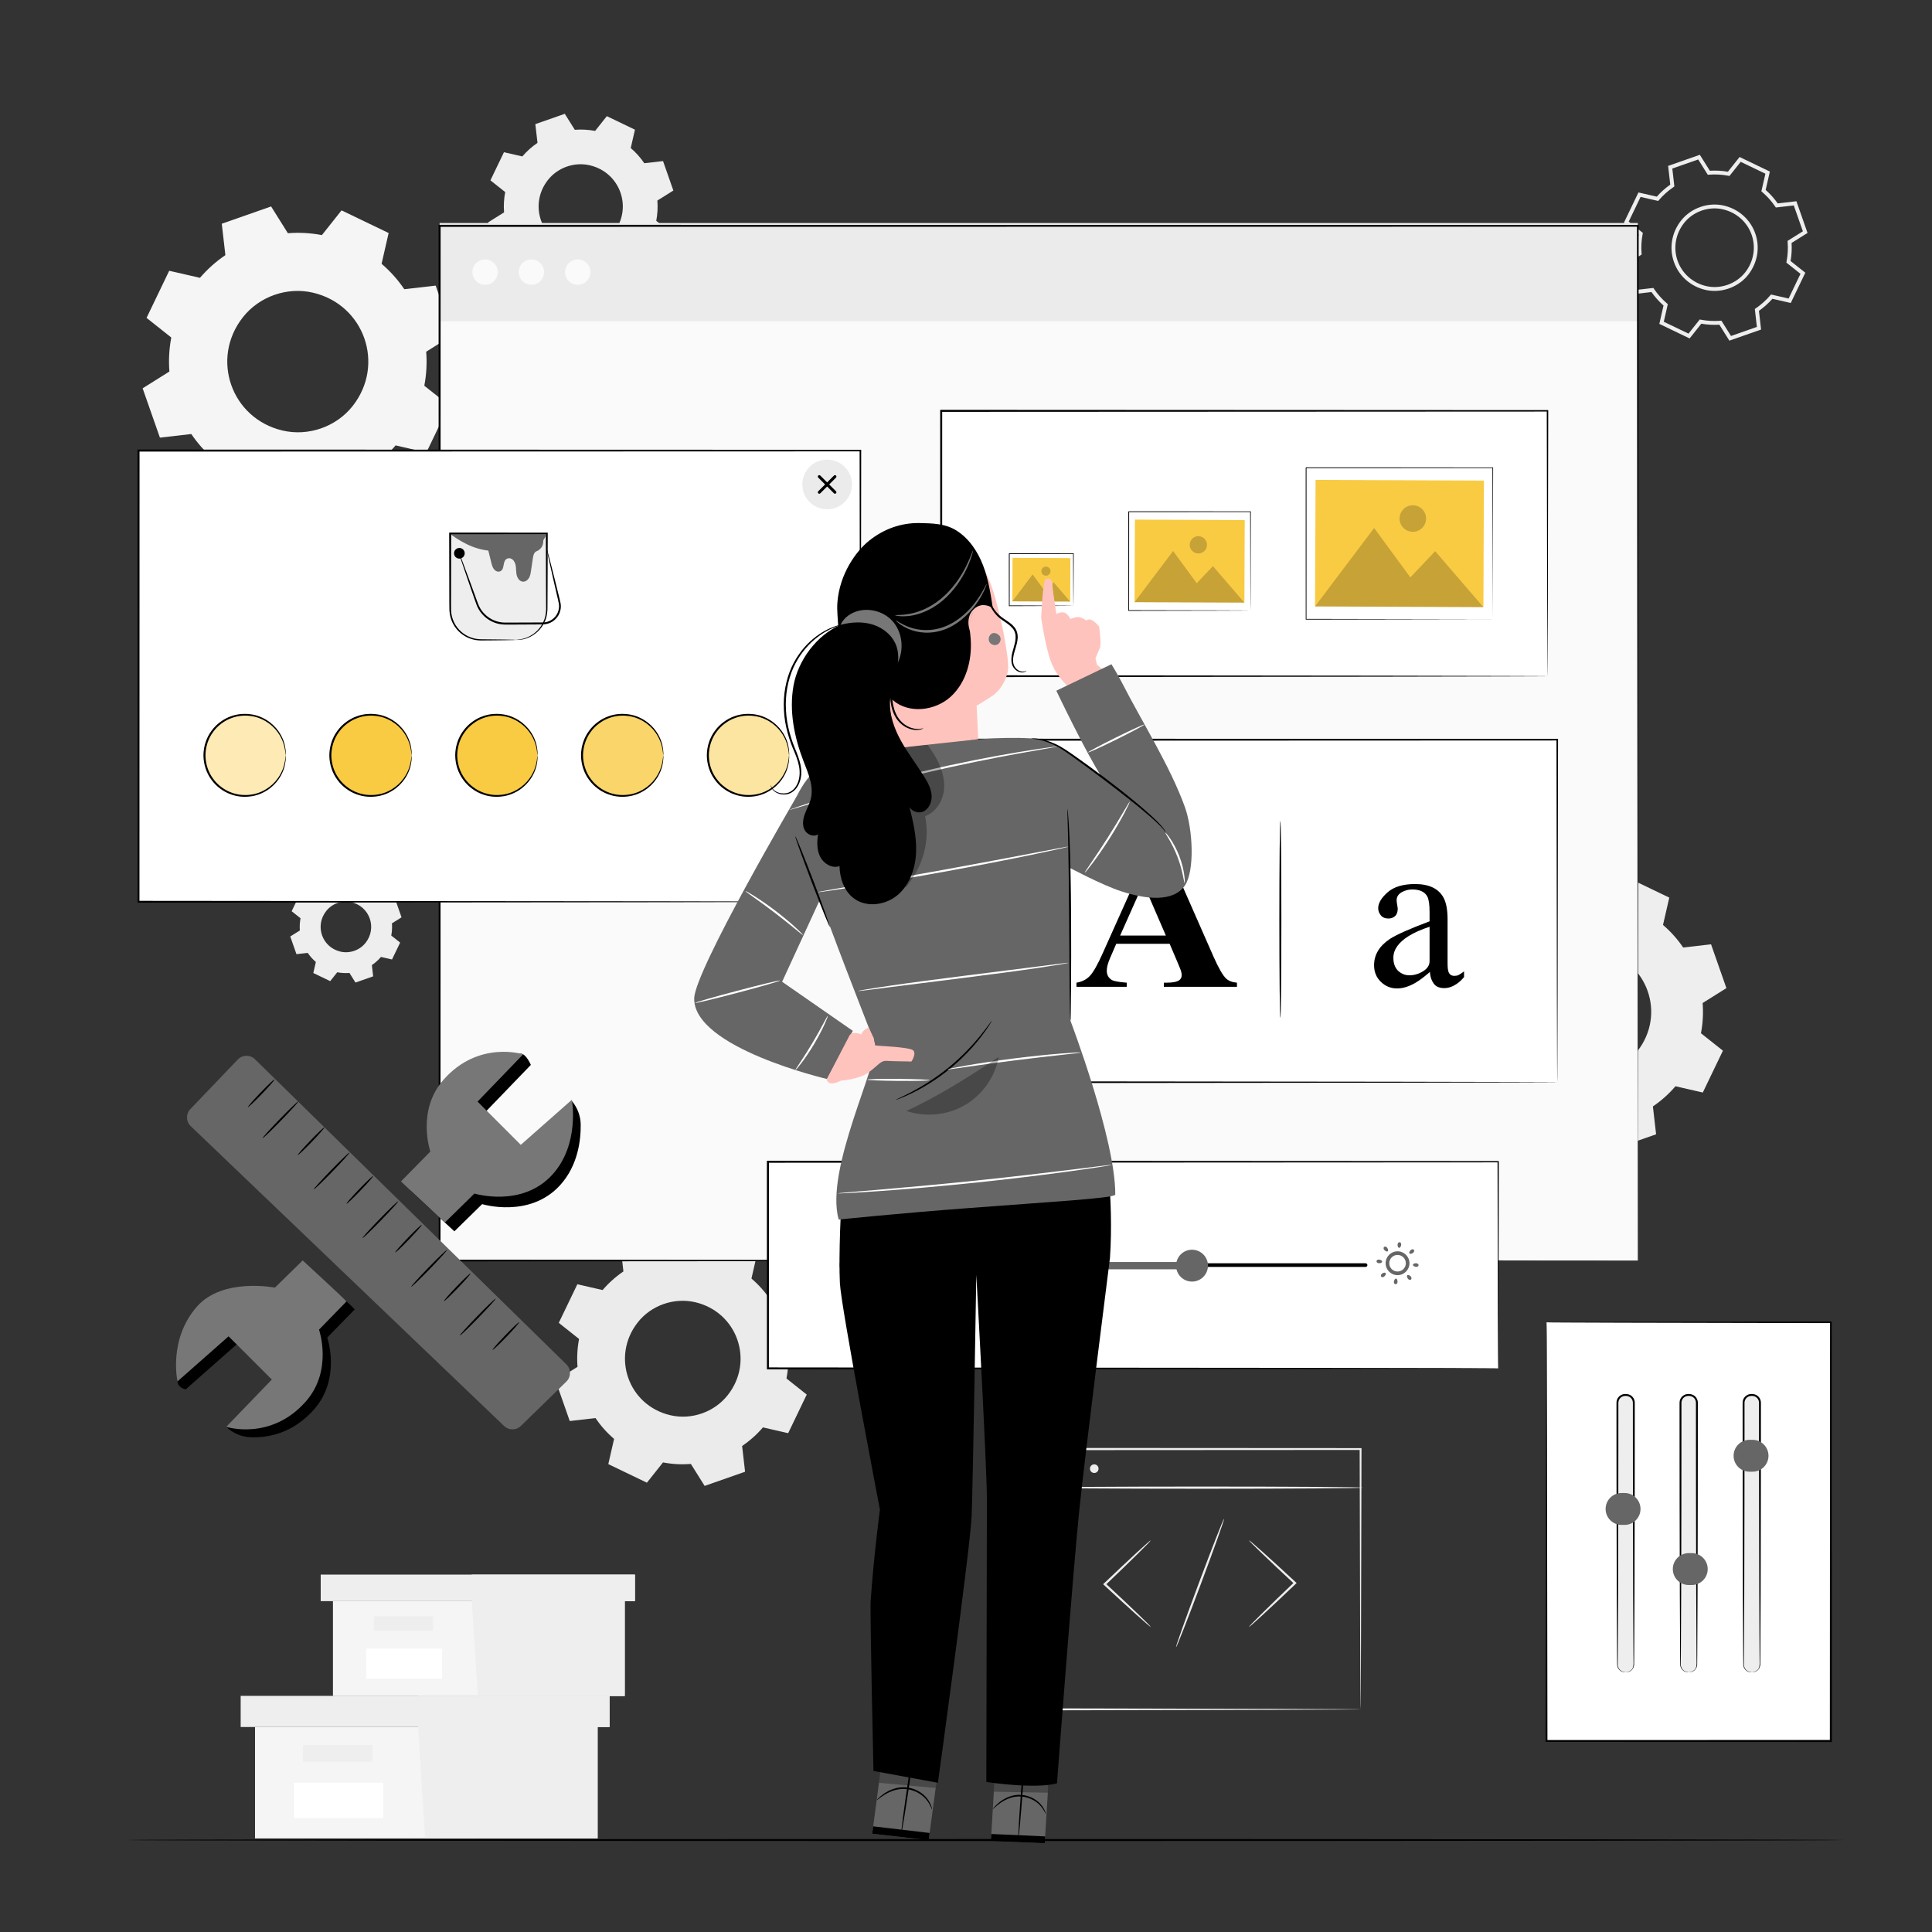 <svg width="500" height="500" viewBox="0 0 500 500" fill="none" xmlns="http://www.w3.org/2000/svg">
<rect x="0" y="0" width="500" height="500" fill="#333333" stroke="none"/>
<path d="M388.64 242.601C390.365 240.585 392.334 238.837 394.479 237.381L393.65 230.166L404.988 226.193L408.845 232.346C411.43 232.144 414.059 232.28 416.666 232.779L421.18 227.094L432.007 232.302L430.384 239.376C432.401 241.102 434.149 243.071 435.604 245.216L442.818 244.387L446.792 255.725L440.639 259.582C440.841 262.166 440.704 264.795 440.206 267.402L445.891 271.916L440.684 282.743L433.609 281.12C431.884 283.137 429.914 284.884 427.769 286.34L428.597 293.555L417.259 297.528L413.402 291.375C410.817 291.577 408.189 291.44 405.582 290.942L401.068 296.627L390.241 291.419L391.864 284.345C389.847 282.619 388.099 280.651 386.644 278.505L379.43 279.333L375.457 267.995L381.61 264.138C381.408 261.554 381.545 258.925 382.043 256.318L376.358 251.804L381.565 240.977L388.64 242.601ZM398.495 251.674C391.011 261.194 395.829 274.94 407.62 277.703C413.561 279.095 419.978 276.847 423.75 272.05C431.237 262.53 426.419 248.779 414.625 246.018C408.682 244.627 402.266 246.876 398.495 251.674Z" fill="#EEEEEE"/>
<path d="M80.443 232.107C81.139 231.293 81.934 230.587 82.8 230L82.465 227.087L87.042 225.483L88.599 227.967C89.642 227.885 90.704 227.94 91.756 228.142L93.578 225.847L97.949 227.949L97.294 230.804C98.108 231.501 98.814 232.296 99.401 233.162L102.313 232.828L103.917 237.405L101.433 238.962C101.514 240.005 101.459 241.066 101.258 242.119L103.553 243.941L101.451 248.312L98.595 247.657C97.898 248.471 97.104 249.177 96.237 249.764L96.571 252.677L91.994 254.281L90.437 251.797C89.394 251.878 88.333 251.823 87.28 251.622L85.458 253.917L81.087 251.815L81.742 248.959C80.928 248.262 80.222 247.468 79.635 246.602L76.723 246.936L75.119 242.359L77.603 240.802C77.522 239.759 77.577 238.698 77.778 237.645L75.483 235.823L77.585 231.452L80.443 232.107ZM84.422 235.77C81.401 239.613 83.346 245.162 88.105 246.277C90.503 246.839 93.094 245.931 94.617 243.995C97.639 240.152 95.694 234.601 90.933 233.486C88.534 232.925 85.944 233.833 84.422 235.77Z" fill="#EEEEEE"/>
<path d="M447.557 88.161L444.969 84.032C443.405 84.132 441.837 84.043 440.298 83.774L437.27 87.589L429.434 83.819L430.521 79.072C429.348 78.036 428.302 76.865 427.404 75.583L422.562 76.139L419.688 67.932L423.815 65.344C423.717 63.781 423.804 62.212 424.074 60.673L420.259 57.644L424.029 49.807L428.777 50.896C429.81 49.725 430.981 48.678 432.264 47.778L431.708 42.937L439.916 40.061L442.504 44.189C444.065 44.092 445.636 44.179 447.175 44.447L450.203 40.632L458.04 44.402L456.952 49.149C458.123 50.182 459.17 51.354 460.07 52.638L464.911 52.082L467.787 60.289L463.658 62.877C463.757 64.44 463.67 66.009 463.399 67.548L467.214 70.578L463.445 78.414L458.698 77.325C457.663 78.498 456.491 79.545 455.21 80.443L455.766 85.285L447.557 88.161ZM445.497 82.99L447.981 86.953L454.68 84.605L454.147 79.958L454.398 79.788C455.788 78.845 457.045 77.72 458.137 76.445L458.335 76.215L462.891 77.261L465.966 70.864L462.305 67.956L462.362 67.659C462.677 66.013 462.772 64.328 462.641 62.652L462.616 62.35L466.58 59.866L464.231 53.167L459.585 53.7L459.415 53.45C458.471 52.057 457.346 50.799 456.072 49.71L455.842 49.513L456.887 44.957L450.49 41.88L447.583 45.541L447.286 45.484C445.64 45.169 443.957 45.075 442.279 45.207L441.977 45.231L439.492 41.269L432.792 43.617L433.326 48.263L433.076 48.433C431.683 49.378 430.426 50.502 429.337 51.776L429.141 52.006L424.583 50.961L421.507 57.358L425.168 60.265L425.111 60.562C424.796 62.209 424.703 63.894 424.833 65.57L424.856 65.871L420.895 68.355L423.242 75.054L427.888 74.521L428.059 74.772C429.001 76.162 430.125 77.42 431.401 78.512L431.63 78.709L430.585 83.265L436.982 86.343L439.889 82.681L440.186 82.738C441.833 83.053 443.517 83.146 445.194 83.015L445.497 82.99ZM443.728 75.287C442.921 75.287 442.113 75.197 441.319 75.011C437.512 74.119 434.481 71.424 433.211 67.801C431.941 64.177 432.626 60.179 435.043 57.105H435.042C437.623 53.823 442.088 52.257 446.152 53.209C449.96 54.101 452.992 56.796 454.262 60.42C455.533 64.044 454.847 68.043 452.429 71.117C450.352 73.758 447.055 75.287 443.728 75.287ZM443.736 53.932C440.713 53.932 437.715 55.322 435.829 57.723C433.624 60.527 432.998 64.171 434.155 67.47C435.311 70.769 438.075 73.224 441.548 74.037C445.239 74.901 449.297 73.481 451.645 70.499C453.85 67.695 454.476 64.051 453.319 60.751C452.163 57.451 449.398 54.996 445.924 54.183C445.205 54.014 444.468 53.932 443.736 53.932Z" fill="#EEEEEE"/>
<path d="M155.953 333.863C157.545 332.002 159.362 330.389 161.341 329.046L160.576 322.388L171.039 318.721L174.598 324.399C176.983 324.213 179.41 324.338 181.815 324.798L185.98 319.552L195.972 324.358L194.474 330.886C196.335 332.478 197.948 334.296 199.291 336.276L205.948 335.511L209.615 345.974L203.937 349.534C204.123 351.919 203.997 354.345 203.537 356.75L208.783 360.916L203.978 370.907L197.449 369.409C195.857 371.27 194.039 372.883 192.06 374.226L192.824 380.884L182.361 384.551L178.802 378.873C176.417 379.059 173.991 378.933 171.585 378.473L167.42 383.719L157.428 378.913L158.926 372.385C157.065 370.793 155.452 368.976 154.108 366.996L147.45 367.76L143.783 357.297L149.461 353.737C149.275 351.352 149.401 348.926 149.86 346.521L144.614 342.355L149.419 332.363L155.953 333.863ZM165.048 342.236C158.141 351.021 162.588 363.707 173.469 366.256C178.952 367.541 184.873 365.466 188.355 361.039C195.265 352.254 190.818 339.564 179.934 337.016C174.45 335.733 168.529 337.809 165.048 342.236Z" fill="#EBEBEB"/>
<path d="M51.754 71.902C53.696 69.632 55.913 67.664 58.328 66.025L57.395 57.902L70.16 53.429L74.502 60.356C77.412 60.129 80.372 60.282 83.307 60.843L88.389 54.442L100.579 60.306L98.752 68.27C101.023 70.213 102.991 72.43 104.629 74.846L112.751 73.913L117.225 86.678L110.298 91.021C110.525 93.931 110.372 96.89 109.811 99.825L116.211 104.908L110.349 117.098L102.384 115.27C100.441 117.541 98.224 119.508 95.809 121.147L96.742 129.27L83.977 133.743L79.634 126.815C76.724 127.042 73.765 126.888 70.83 126.328L65.748 132.729L53.558 126.866L55.386 118.901C53.115 116.958 51.147 114.742 49.508 112.326L41.385 113.259L36.912 100.494L43.84 96.151C43.613 93.242 43.767 90.282 44.327 87.347L37.927 82.265L43.79 70.075L51.754 71.902ZM62.849 82.117C54.423 92.835 59.847 108.312 73.122 111.422C79.811 112.989 87.036 110.458 91.283 105.057C99.713 94.339 94.288 78.857 81.009 75.748C74.319 74.183 67.096 76.716 62.849 82.117Z" fill="#F5F5F5"/>
<path d="M135.177 40.483C136.337 39.128 137.66 37.953 139.102 36.974L138.545 32.125L146.166 29.454L148.758 33.59C150.495 33.454 152.263 33.546 154.015 33.881L157.049 30.06L164.326 33.561L163.235 38.316C164.591 39.476 165.766 40.8 166.744 42.242L171.593 41.685L174.264 49.306L170.128 51.899C170.264 53.636 170.172 55.403 169.837 57.155L173.658 60.189L170.158 67.466L165.403 66.375C164.243 67.731 162.92 68.905 161.478 69.884L162.035 74.734L154.414 77.405L151.821 73.269C150.084 73.405 148.317 73.313 146.565 72.978L143.531 76.799L136.254 73.299L137.345 68.544C135.989 67.384 134.814 66.061 133.836 64.619L128.987 65.176L126.316 57.555L130.452 54.962C130.316 53.225 130.408 51.458 130.743 49.706L126.922 46.672L130.422 39.395L135.177 40.483ZM141.802 46.582C136.771 52.981 140.01 62.221 147.935 64.077C151.929 65.013 156.241 63.501 158.777 60.277C163.81 53.878 160.571 44.635 152.643 42.779C148.649 41.845 144.337 43.357 141.802 46.582Z" fill="#EEEEEE"/>
<path d="M323.235 421.049C323.208 421.02 323.513 420.677 324.088 420.08C324.758 419.406 325.585 418.576 326.562 417.594C328.668 415.513 331.605 412.667 334.873 409.55L334.947 409.479L334.95 409.9C331.657 406.841 328.701 404.052 326.582 402.013C325.599 401.051 324.768 400.238 324.093 399.578C323.514 398.994 323.207 398.657 323.234 398.628C323.261 398.599 323.619 398.88 324.244 399.414C324.952 400.038 325.825 400.807 326.856 401.715C329.045 403.677 332.045 406.419 335.339 409.477L335.564 409.686L335.342 409.898L335.268 409.969C332 413.086 329.019 415.885 326.841 417.89C325.814 418.819 324.946 419.606 324.241 420.243C323.62 420.789 323.263 421.078 323.235 421.049Z" fill="#EEEEEE"/>
<path d="M297.819 398.627C297.846 398.656 297.541 398.999 296.966 399.596C296.296 400.269 295.469 401.1 294.492 402.082C292.386 404.163 289.449 407.009 286.181 410.126L286.107 410.197L286.104 409.777C289.397 412.836 292.353 415.625 294.472 417.664C295.455 418.626 296.286 419.439 296.961 420.1C297.54 420.684 297.847 421.021 297.82 421.05C297.793 421.079 297.435 420.798 296.81 420.264C296.102 419.64 295.229 418.871 294.198 417.962C292.009 416 289.009 413.258 285.715 410.2L285.49 409.991L285.712 409.779L285.786 409.708C289.054 406.591 292.035 403.792 294.213 401.787C295.24 400.858 296.108 400.071 296.813 399.434C297.434 398.887 297.792 398.598 297.819 398.627Z" fill="#EEEEEE"/>
<path d="M304.344 426.33C304.196 426.274 306.863 418.775 310.302 409.582C313.742 400.386 316.65 392.979 316.798 393.035C316.946 393.091 314.279 400.589 310.839 409.785C307.401 418.978 304.492 426.386 304.344 426.33Z" fill="#EEEEEE"/>
<path d="M352.118 442.376C352.118 442.376 352.101 441.941 352.092 441.122C352.085 440.287 352.077 439.082 352.065 437.514C352.051 434.346 352.03 429.732 352.003 423.851C351.973 412.088 351.931 395.278 351.879 375.01L352.118 375.25C328.469 375.264 300.029 375.28 269.449 375.298H269.442L269.729 375.01C269.718 399.363 269.707 422.361 269.698 442.376L269.442 442.118C293.988 442.171 314.623 442.216 329.141 442.247C336.401 442.276 342.128 442.299 346.063 442.315C348.015 442.328 349.518 442.339 350.554 442.346C351.054 442.352 351.437 442.357 351.715 442.361C351.978 442.366 352.118 442.376 352.118 442.376C352.118 442.376 351.997 442.386 351.745 442.391C351.473 442.395 351.099 442.4 350.612 442.406C349.587 442.413 348.101 442.423 346.171 442.437C342.25 442.453 336.543 442.476 329.308 442.505C314.749 442.536 294.057 442.581 269.443 442.634H269.187V442.376C269.178 422.361 269.167 399.363 269.156 375.01V374.722H269.443H269.45C300.03 374.74 328.47 374.756 352.119 374.77H352.359L352.358 375.01C352.307 395.341 352.264 412.203 352.234 424.002C352.207 429.859 352.187 434.456 352.172 437.611C352.16 439.159 352.151 440.348 352.145 441.173C352.136 441.975 352.118 442.376 352.118 442.376Z" fill="#EEEEEE"/>
<path d="M352.766 385.005C352.766 385.164 334.104 385.293 311.088 385.293C288.064 385.293 269.406 385.164 269.406 385.005C269.406 384.846 288.064 384.717 311.088 384.717C334.104 384.717 352.766 384.846 352.766 385.005Z" fill="#EEEEEE"/>
<path d="M276.189 380.089C276.189 380.706 275.691 381.207 275.076 381.207C274.461 381.207 273.963 380.707 273.963 380.089C273.963 379.472 274.462 378.971 275.076 378.971C275.691 378.972 276.189 379.472 276.189 380.089Z" fill="#EEEEEE"/>
<path d="M280.247 380.089C280.247 380.706 279.749 381.207 279.134 381.207C278.519 381.207 278.021 380.707 278.021 380.089C278.021 379.472 278.519 378.971 279.134 378.971C279.749 378.972 280.247 379.472 280.247 380.089Z" fill="#EEEEEE"/>
<path d="M284.304 380.089C284.304 380.706 283.806 381.207 283.191 381.207C282.576 381.207 282.078 380.707 282.078 380.089C282.078 379.472 282.576 378.971 283.191 378.971C283.806 378.972 284.304 379.472 284.304 380.089Z" fill="#EEEEEE"/>
<path d="M66.004 446.949V475.777H108.161H154.659V446.949H66.004Z" fill="#F5F5F5"/>
<path d="M62.285 438.889V446.949H157.759V438.889H108.161H62.285Z" fill="#EEEEEE"/>
<path d="M110.023 475.777H154.66V446.949H157.76V438.889H108.162V446.203L110.023 475.777Z" fill="#EEEEEE"/>
<path d="M96.381 451.598H78.402V455.937H96.381V451.598Z" fill="#EEEEEE"/>
<path d="M99.176 461.362H76.09V470.525H99.176V461.362Z" fill="white"/>
<path d="M86.168 414.371V438.927H122.079H161.686V414.371H86.168Z" fill="#F5F5F5"/>
<path d="M82.998 407.505V414.371H164.326V407.505H122.078H82.998Z" fill="#EEEEEE"/>
<path d="M123.662 438.927H161.685V414.371H164.326V407.505H122.078V413.735L123.662 438.927Z" fill="#EEEEEE"/>
<path d="M112.044 418.331H96.728V422.027H112.044V418.331Z" fill="#EEEEEE"/>
<path d="M114.423 426.648H94.758V434.454H114.423V426.648Z" fill="white"/>
<path d="M423.864 58.445H113.77V326.225H423.864V58.445Z" fill="#FAFAFA"/>
<path d="M423.864 57.71H113.77V83.135H423.864V57.71Z" fill="#EBEBEB"/>
<path d="M128.817 70.423C128.817 72.237 127.347 73.707 125.534 73.707C123.721 73.707 122.25 72.237 122.25 70.423C122.25 68.61 123.72 67.14 125.534 67.14C127.348 67.14 128.817 68.61 128.817 70.423Z" fill="#FAFAFA"/>
<path d="M140.811 70.423C140.811 72.237 139.341 73.707 137.527 73.707C135.713 73.707 134.244 72.237 134.244 70.423C134.244 68.61 135.714 67.14 137.527 67.14C139.34 67.14 140.811 68.61 140.811 70.423Z" fill="#FAFAFA"/>
<path d="M152.807 70.423C152.807 72.237 151.337 73.707 149.523 73.707C147.71 73.707 146.24 72.237 146.24 70.423C146.24 68.61 147.71 67.14 149.523 67.14C151.337 67.14 152.807 68.61 152.807 70.423Z" fill="#FAFAFA"/>
<path d="M423.864 326.226C423.863 324.381 423.777 219.68 423.645 58.445L423.864 58.665C334.804 58.677 228.178 58.691 113.798 58.706H113.769L114.029 58.446C114.018 155.653 114.008 247.247 113.999 326.226L113.769 325.996C298.702 326.133 421.864 326.225 423.864 326.226C421.865 326.227 298.702 326.319 113.77 326.456H113.54V326.225C113.531 247.245 113.521 155.652 113.51 58.445V58.185H113.77H113.798C228.179 58.2 334.804 58.214 423.864 58.226H424.084V58.446C423.951 219.68 423.865 324.382 423.864 326.226Z" fill="black"/>
<path d="M387.724 300.656H198.734V354.138H387.724V300.656Z" fill="white"/>
<path d="M387.724 354.138C387.724 354.138 387.713 353.819 387.708 353.21C387.704 352.592 387.698 351.689 387.691 350.502C387.682 348.113 387.669 344.592 387.652 340.018C387.631 330.872 387.601 317.521 387.563 300.656L387.725 300.818C344.109 300.841 275.601 300.876 198.746 300.916H198.734L198.994 300.656C198.992 319.093 198.99 337.049 198.988 354.138L198.734 353.884C252.834 353.931 300.046 353.971 333.745 354C350.608 354.031 364.087 354.055 373.362 354.072C377.996 354.086 381.578 354.098 384.013 354.105C385.222 354.112 386.144 354.118 386.775 354.121C387.398 354.128 387.724 354.138 387.724 354.138C387.724 354.138 387.42 354.149 386.807 354.154C386.183 354.158 385.271 354.163 384.076 354.17C381.654 354.178 378.09 354.189 373.48 354.203C364.218 354.22 350.759 354.244 333.921 354.275C300.177 354.304 252.904 354.344 198.733 354.391H198.479V354.137C198.477 337.048 198.475 319.092 198.473 300.655V300.395H198.733H198.745C275.599 300.435 344.108 300.471 387.724 300.493H387.886V300.655C387.848 317.561 387.818 330.945 387.797 340.113C387.78 344.672 387.767 348.181 387.758 350.561C387.751 351.735 387.745 352.629 387.741 353.24C387.735 353.841 387.724 354.138 387.724 354.138Z" fill="black"/>
<path d="M220.34 330.457C218.658 330.457 217.289 329.088 217.289 327.406C217.289 325.724 218.658 324.355 220.34 324.355C222.022 324.355 223.39 325.724 223.39 327.406C223.39 329.088 222.022 330.457 220.34 330.457ZM220.34 325.296C219.176 325.296 218.229 326.243 218.229 327.407C218.229 328.571 219.176 329.518 220.34 329.518C221.504 329.518 222.451 328.571 222.451 327.407C222.451 326.243 221.504 325.296 220.34 325.296Z" fill="#666666"/>
<path d="M353.411 327.877H228.808C228.548 327.877 228.338 327.667 228.338 327.407C228.338 327.147 228.548 326.937 228.808 326.937H353.411C353.671 326.937 353.881 327.147 353.881 327.407C353.881 327.668 353.671 327.877 353.411 327.877Z" fill="black"/>
<path d="M312.618 327.549C312.618 329.827 310.771 331.674 308.493 331.674C306.215 331.674 304.369 329.827 304.369 327.549C304.369 325.271 306.216 323.425 308.493 323.425C310.771 323.425 312.618 325.271 312.618 327.549Z" fill="#666666"/>
<path d="M361.682 330.008C359.981 330.008 358.596 328.624 358.596 326.922C358.596 325.221 359.981 323.836 361.682 323.836C363.383 323.836 364.768 325.221 364.768 326.922C364.768 328.624 363.383 330.008 361.682 330.008ZM361.682 324.776C360.498 324.776 359.536 325.738 359.536 326.922C359.536 328.106 360.498 329.068 361.682 329.068C362.866 329.068 363.828 328.106 363.828 326.922C363.828 325.739 362.866 324.776 361.682 324.776Z" fill="#666666"/>
<path d="M366.342 327.85C365.946 327.764 365.637 327.524 365.657 327.315C365.678 327.106 366.027 326.93 366.433 326.923C366.838 326.916 367.147 327.156 367.118 327.458C367.087 327.761 366.738 327.936 366.342 327.85Z" fill="#666666"/>
<path d="M364.324 330.872C364.104 330.531 364.055 330.143 364.217 330.01C364.379 329.877 364.751 330 365.043 330.281C365.335 330.562 365.384 330.95 365.15 331.143C364.914 331.336 364.543 331.213 364.324 330.872Z" fill="#666666"/>
<path d="M360.754 331.583C360.84 331.187 361.08 330.878 361.29 330.898C361.5 330.919 361.675 331.268 361.682 331.674C361.689 332.079 361.45 332.388 361.147 332.359C360.844 332.329 360.669 331.979 360.754 331.583Z" fill="#666666"/>
<path d="M357.733 329.564C358.074 329.344 358.462 329.295 358.596 329.457C358.729 329.62 358.606 329.991 358.325 330.283C358.044 330.575 357.656 330.625 357.462 330.391C357.27 330.156 357.393 329.784 357.733 329.564Z" fill="#666666"/>
<path d="M357.022 325.996C357.418 326.082 357.727 326.322 357.707 326.531C357.686 326.74 357.336 326.916 356.931 326.923C356.526 326.93 356.217 326.691 356.246 326.388C356.276 326.085 356.625 325.91 357.022 325.996Z" fill="#666666"/>
<path d="M359.04 322.973C359.26 323.314 359.309 323.702 359.147 323.836C358.984 323.969 358.613 323.846 358.321 323.565C358.029 323.284 357.98 322.896 358.215 322.702C358.45 322.509 358.821 322.633 359.04 322.973Z" fill="#666666"/>
<path d="M362.611 322.262C362.525 322.658 362.285 322.967 362.076 322.947C361.866 322.926 361.691 322.577 361.684 322.171C361.677 321.766 361.917 321.457 362.219 321.486C362.521 321.517 362.697 321.866 362.611 322.262Z" fill="#666666"/>
<path d="M365.632 324.281C365.291 324.501 364.903 324.55 364.769 324.388C364.636 324.225 364.759 323.854 365.04 323.562C365.321 323.27 365.709 323.221 365.903 323.455C366.096 323.69 365.972 324.061 365.632 324.281Z" fill="#666666"/>
<path d="M308.022 328.489H228.992C228.473 328.489 228.053 328.069 228.053 327.549C228.053 327.03 228.474 326.609 228.992 326.609H308.022C308.541 326.609 308.961 327.029 308.961 327.549C308.961 328.068 308.541 328.489 308.022 328.489Z" fill="#666666"/>
<path d="M400.236 342.209V450.563H407.342H422.088H473.827V342.209H400.236Z" fill="white"/>
<path d="M400.236 342.209C400.236 342.209 400.67 342.194 401.538 342.186C402.421 342.181 403.709 342.173 405.39 342.163C408.795 342.151 413.779 342.133 420.158 342.11C432.981 342.084 451.396 342.046 473.827 342H474.036V342.209C474.05 372.154 474.068 409.789 474.088 450.554V450.563V450.823H473.828C447.58 450.815 422.633 450.808 400.238 450.801H400V450.563C400.048 418.589 400.089 391.479 400.117 372.347C400.144 362.816 400.166 355.276 400.181 350.103C400.193 347.539 400.203 345.565 400.21 344.217C400.216 343.562 400.221 343.061 400.224 342.71C400.227 342.374 400.236 342.209 400.236 342.209C400.236 342.209 400.245 342.392 400.25 342.738C400.253 343.095 400.258 343.605 400.264 344.272C400.271 345.631 400.28 347.621 400.293 350.205C400.308 355.391 400.329 362.949 400.357 372.503C400.386 391.597 400.426 418.654 400.474 450.564L400.236 450.326C422.631 450.319 447.578 450.312 473.826 450.304L473.566 450.564V450.555C473.585 409.789 473.603 372.155 473.618 342.21L473.827 342.419C451.45 342.373 433.08 342.336 420.288 342.309C413.889 342.286 408.889 342.268 405.474 342.256C403.776 342.246 402.475 342.238 401.583 342.233C400.701 342.224 400.236 342.209 400.236 342.209Z" fill="black"/>
<path d="M420.825 432.765H420.593C419.486 432.765 418.588 431.867 418.588 430.76V363.02C418.588 361.913 419.486 361.015 420.593 361.015H420.825C421.932 361.015 422.83 361.913 422.83 363.02V430.76C422.83 431.867 421.932 432.765 420.825 432.765Z" fill="#EEEEEE"/>
<path d="M420.825 432.765C420.797 432.714 421.422 432.848 422.161 432.186C423.037 431.523 422.683 429.917 422.735 428.072C422.716 424.287 422.69 418.856 422.657 412.155C422.642 405.427 422.624 397.428 422.605 388.548C422.6 384.105 422.596 379.442 422.591 374.608C422.59 372.191 422.588 369.731 422.587 367.235C422.587 365.987 422.586 364.729 422.586 363.464C422.583 363.135 422.603 362.841 422.528 362.58C422.46 362.31 422.326 362.056 422.137 361.849C421.755 361.42 421.213 361.219 420.597 361.259C420.031 361.257 419.48 361.542 419.158 362.003C418.992 362.229 418.893 362.499 418.853 362.773C418.819 363.032 418.839 363.381 418.833 363.689C418.833 364.955 418.832 366.213 418.832 367.461C418.831 369.958 418.83 372.419 418.828 374.836C418.823 379.671 418.818 384.335 418.814 388.779C418.794 397.66 418.776 405.659 418.761 412.387C418.728 419.088 418.702 424.519 418.683 428.303C418.675 429.238 418.669 430.072 418.663 430.799C418.669 431.507 419.053 432.044 419.432 432.329C419.819 432.624 420.199 432.705 420.444 432.731C420.693 432.755 420.825 432.753 420.825 432.765C420.825 432.765 420.697 432.789 420.44 432.782C420.187 432.772 419.789 432.706 419.372 432.41C418.965 432.124 418.54 431.565 418.517 430.804C418.51 430.076 418.502 429.242 418.492 428.305C418.474 424.521 418.447 419.09 418.414 412.389C418.399 405.661 418.381 397.662 418.362 388.781C418.357 384.337 418.353 379.673 418.348 374.838C418.347 372.42 418.346 369.96 418.344 367.463C418.344 366.214 418.343 364.957 418.343 363.691C418.351 363.367 418.324 363.079 418.367 362.707C418.418 362.355 418.547 362.01 418.758 361.721C419.167 361.133 419.876 360.767 420.596 360.77C421.256 360.716 422.043 360.976 422.501 361.523C422.741 361.787 422.913 362.112 423.001 362.457C423.098 362.813 423.07 363.162 423.074 363.463C423.074 364.729 423.073 365.986 423.073 367.234C423.072 369.73 423.07 372.19 423.069 374.607C423.064 379.441 423.059 384.104 423.055 388.547C423.035 397.427 423.017 405.426 423.003 412.154C422.97 418.855 422.944 424.286 422.925 428.071C422.916 429.007 422.909 429.841 422.902 430.568C422.943 431.314 422.607 431.93 422.228 432.256C421.427 432.926 420.794 432.744 420.825 432.765Z" fill="black"/>
<path d="M437.149 432.765H436.917C435.81 432.765 434.912 431.867 434.912 430.76V363.02C434.912 361.913 435.81 361.015 436.917 361.015H437.149C438.257 361.015 439.154 361.913 439.154 363.02V430.76C439.154 431.867 438.256 432.765 437.149 432.765Z" fill="#EEEEEE"/>
<path d="M437.148 432.765C437.12 432.714 437.745 432.848 438.484 432.186C439.36 431.523 439.006 429.917 439.058 428.072C439.04 424.287 439.013 418.856 438.98 412.155C438.965 405.427 438.947 397.428 438.928 388.548C438.924 384.105 438.919 379.442 438.914 374.608C438.913 372.191 438.912 369.731 438.91 367.235C438.91 365.987 438.909 364.729 438.909 363.464C438.906 363.135 438.926 362.841 438.851 362.58C438.783 362.31 438.649 362.056 438.46 361.849C438.078 361.42 437.537 361.219 436.92 361.259C436.354 361.257 435.803 361.542 435.481 362.003C435.315 362.229 435.216 362.499 435.176 362.773C435.142 363.032 435.162 363.381 435.156 363.689C435.156 364.955 435.156 366.213 435.155 367.461C435.154 369.958 435.152 372.419 435.151 374.836C435.146 379.671 435.141 384.335 435.137 388.779C435.117 397.66 435.099 405.659 435.085 412.387C435.052 419.088 435.026 424.519 435.007 428.303C434.999 429.238 434.993 430.072 434.987 430.799C434.993 431.507 435.377 432.044 435.756 432.329C436.143 432.624 436.523 432.705 436.768 432.731C437.016 432.755 437.149 432.753 437.148 432.765C437.148 432.765 437.02 432.789 436.763 432.782C436.51 432.772 436.112 432.706 435.696 432.41C435.289 432.124 434.864 431.565 434.841 430.804C434.834 430.076 434.826 429.242 434.816 428.305C434.798 424.521 434.771 419.09 434.738 412.389C434.723 405.661 434.705 397.662 434.686 388.781C434.681 384.337 434.677 379.673 434.672 374.838C434.671 372.42 434.669 369.96 434.668 367.463C434.668 366.214 434.667 364.957 434.667 363.691C434.675 363.367 434.648 363.079 434.691 362.707C434.742 362.355 434.871 362.01 435.082 361.721C435.491 361.133 436.2 360.767 436.92 360.77C437.58 360.716 438.367 360.976 438.825 361.523C439.065 361.787 439.237 362.112 439.325 362.457C439.422 362.813 439.394 363.162 439.398 363.463C439.398 364.729 439.397 365.986 439.397 367.234C439.396 369.73 439.394 372.19 439.393 374.607C439.388 379.441 439.383 384.104 439.379 388.547C439.359 397.427 439.342 405.426 439.327 412.154C439.294 418.855 439.268 424.286 439.249 428.071C439.241 429.007 439.233 429.841 439.227 430.568C439.268 431.314 438.931 431.93 438.552 432.256C437.75 432.926 437.118 432.744 437.148 432.765Z" fill="black"/>
<path d="M453.471 432.765H453.239C452.132 432.765 451.234 431.867 451.234 430.76V363.02C451.234 361.913 452.132 361.015 453.239 361.015H453.471C454.578 361.015 455.476 361.913 455.476 363.02V430.76C455.476 431.867 454.578 432.765 453.471 432.765Z" fill="#EEEEEE"/>
<path d="M453.471 432.765C453.443 432.714 454.068 432.848 454.807 432.186C455.683 431.523 455.329 429.917 455.381 428.072C455.363 424.287 455.336 418.856 455.303 412.155C455.288 405.427 455.27 397.428 455.251 388.548C455.247 384.105 455.242 379.442 455.237 374.608C455.236 372.191 455.234 369.731 455.233 367.235C455.233 365.987 455.233 364.729 455.232 363.464C455.229 363.135 455.249 362.841 455.174 362.58C455.106 362.31 454.972 362.056 454.783 361.849C454.401 361.42 453.859 361.219 453.242 361.259C452.676 361.257 452.125 361.542 451.803 362.003C451.637 362.229 451.538 362.499 451.497 362.773C451.463 363.032 451.484 363.381 451.478 363.689C451.478 364.955 451.477 366.213 451.477 367.461C451.476 369.958 451.474 372.419 451.473 374.836C451.468 379.671 451.463 384.335 451.459 388.779C451.439 397.66 451.421 405.659 451.407 412.387C451.374 419.088 451.348 424.519 451.329 428.303C451.321 429.238 451.314 430.072 451.309 430.799C451.315 431.507 451.699 432.044 452.078 432.329C452.465 432.624 452.845 432.705 453.09 432.731C453.339 432.755 453.472 432.753 453.471 432.765C453.471 432.765 453.343 432.789 453.086 432.782C452.833 432.772 452.435 432.706 452.018 432.41C451.611 432.124 451.186 431.565 451.163 430.804C451.156 430.076 451.147 429.242 451.138 428.305C451.12 424.521 451.093 419.09 451.06 412.389C451.045 405.661 451.027 397.662 451.008 388.781C451.003 384.337 450.999 379.673 450.994 374.838C450.993 372.42 450.992 369.96 450.99 367.463C450.99 366.214 450.989 364.957 450.989 363.691C450.997 363.367 450.97 363.079 451.013 362.707C451.064 362.355 451.193 362.01 451.404 361.721C451.813 361.133 452.522 360.767 453.242 360.77C453.902 360.716 454.689 360.976 455.147 361.523C455.387 361.787 455.559 362.112 455.647 362.457C455.743 362.813 455.716 363.162 455.72 363.463C455.72 364.729 455.719 365.986 455.719 367.234C455.718 369.73 455.717 372.19 455.715 374.607C455.71 379.441 455.705 384.104 455.701 388.547C455.681 397.427 455.663 405.426 455.649 412.154C455.616 418.855 455.59 424.286 455.571 428.071C455.563 429.007 455.555 429.841 455.549 430.568C455.59 431.314 455.253 431.93 454.874 432.256C454.074 432.926 453.441 432.744 453.471 432.765Z" fill="black"/>
<path d="M420.435 394.642H419.657C417.378 394.642 415.531 392.795 415.531 390.516C415.531 388.237 417.378 386.39 419.657 386.39H420.435C422.714 386.39 424.561 388.237 424.561 390.516C424.561 392.795 422.714 394.642 420.435 394.642Z" fill="#666666"/>
<path d="M437.826 410.199H437.048C434.769 410.199 432.922 408.352 432.922 406.073C432.922 403.794 434.769 401.947 437.048 401.947H437.826C440.105 401.947 441.952 403.794 441.952 406.073C441.953 408.352 440.105 410.199 437.826 410.199Z" fill="#666666"/>
<path d="M453.558 380.878H452.78C450.501 380.878 448.654 379.031 448.654 376.752C448.654 374.473 450.501 372.626 452.78 372.626H453.558C455.837 372.626 457.684 374.473 457.684 376.752C457.684 379.031 455.836 380.878 453.558 380.878Z" fill="#666666"/>
<path d="M403.016 191.433H251.279V280.073H403.016V191.433Z" fill="white"/>
<path d="M403.017 280.073C403.017 280.073 403.003 279.524 402.996 278.474C402.991 277.417 402.983 275.864 402.974 273.832C402.962 269.756 402.945 263.772 402.923 256.088C402.898 240.733 402.861 218.598 402.816 191.432L403.017 191.633C362.243 191.649 309.154 191.669 251.291 191.692H251.28L251.54 191.432C251.533 222.811 251.527 252.783 251.522 280.072L251.28 279.83C295.735 279.878 333.638 279.919 360.438 279.948C373.849 279.976 384.48 279.998 391.769 280.014C395.409 280.027 398.213 280.037 400.119 280.044C401.063 280.05 401.782 280.055 402.277 280.058C402.762 280.063 403.017 280.073 403.017 280.073C403.017 280.073 402.782 280.083 402.305 280.087C401.817 280.09 401.107 280.095 400.175 280.101C398.281 280.108 395.493 280.118 391.874 280.131C384.597 280.146 373.985 280.169 360.598 280.197C333.758 280.226 295.8 280.267 251.28 280.315H251.038V280.073C251.032 252.785 251.026 222.812 251.02 191.433V191.173H251.28H251.291C309.153 191.196 362.242 191.216 403.017 191.232H403.219V191.433C403.174 218.651 403.138 240.828 403.112 256.213C403.09 263.877 403.073 269.846 403.061 273.912C403.051 275.927 403.044 277.468 403.039 278.516C403.032 279.552 403.017 280.073 403.017 280.073Z" fill="black"/>
<path d="M302.701 244.249H288.884L287.24 248.057C286.701 249.326 286.432 250.374 286.432 251.201C286.432 252.297 286.874 253.105 287.759 253.624C288.278 253.932 289.556 254.162 291.595 254.316V255.383H278.586V254.316C279.989 254.104 281.144 253.522 282.047 252.571C282.951 251.619 284.066 249.653 285.393 246.672L299.383 215.46H299.931L314.037 247.537C315.382 250.575 316.488 252.489 317.354 253.277C318.008 253.874 318.931 254.22 320.124 254.316V255.383H301.201V254.316H301.98C303.498 254.316 304.566 254.104 305.182 253.681C305.604 253.374 305.816 252.931 305.816 252.354C305.816 252.008 305.759 251.653 305.643 251.287C305.604 251.114 305.316 250.392 304.777 249.124L302.701 244.249ZM301.72 242.114L295.893 228.643L289.892 242.114H301.72Z" fill="black"/>
<path d="M359.677 243.012C361.398 241.89 364.829 240.366 369.973 238.439V236.054C369.973 234.146 369.785 232.819 369.412 232.07C368.776 230.818 367.458 230.191 365.457 230.191C364.503 230.191 363.596 230.434 362.735 230.921C361.875 231.426 361.445 232.118 361.445 232.997C361.445 233.222 361.491 233.601 361.585 234.133C361.679 234.666 361.726 235.007 361.726 235.157C361.726 236.205 361.379 236.934 360.688 237.345C360.295 237.588 359.828 237.71 359.286 237.71C358.444 237.71 357.799 237.434 357.35 236.882C356.901 236.33 356.676 235.717 356.676 235.045C356.676 233.736 357.485 232.366 359.103 230.935C360.72 229.504 363.091 228.789 366.214 228.789C369.843 228.789 372.302 229.967 373.593 232.324C374.284 233.615 374.631 235.494 374.631 237.963V249.212C374.631 250.297 374.705 251.045 374.855 251.456C375.098 252.185 375.603 252.55 376.371 252.55C376.801 252.55 377.156 252.485 377.436 252.354C377.717 252.223 378.203 251.906 378.895 251.4V252.859C378.296 253.588 377.651 254.187 376.96 254.655C375.912 255.366 374.847 255.72 373.762 255.72C372.49 255.72 371.569 255.309 370.998 254.486C370.428 253.664 370.115 252.682 370.059 251.541C368.637 252.775 367.422 253.692 366.412 254.29C364.71 255.301 363.092 255.806 361.559 255.806C359.95 255.806 358.557 255.241 357.378 254.109C356.2 252.977 355.611 251.542 355.611 249.803C355.61 247.09 356.965 244.827 359.677 243.012ZM369.973 239.842C367.822 240.553 366.045 241.339 364.643 242.198C361.95 243.863 360.603 245.752 360.603 247.865C360.603 249.567 361.164 250.821 362.287 251.624C363.016 252.149 363.83 252.41 364.727 252.41C365.961 252.41 367.144 252.064 368.276 251.372C369.407 250.68 369.973 249.801 369.973 248.735V239.842Z" fill="black"/>
<path d="M331.356 263.481C331.212 263.481 331.096 252.046 331.096 237.944C331.096 223.837 331.213 212.404 331.356 212.404C331.499 212.404 331.616 223.836 331.616 237.944C331.616 252.046 331.5 263.481 331.356 263.481Z" fill="black"/>
<path d="M400.492 106.324H243.58V174.993H400.492V106.324Z" fill="white"/>
<path d="M400.492 174.993C400.492 174.993 400.479 174.57 400.472 173.764C400.467 172.949 400.461 171.756 400.452 170.194C400.441 167.055 400.426 162.446 400.405 156.512C400.381 144.651 400.347 127.507 400.304 106.325L400.491 106.512C360.062 106.531 304.659 106.557 243.589 106.586H243.578L243.838 106.326C243.834 130.435 243.829 153.659 243.826 174.994L243.578 174.746C289.154 174.794 328.349 174.835 356.162 174.864C370.079 174.893 381.147 174.917 388.747 174.933C392.543 174.947 395.47 174.957 397.461 174.964C398.447 174.971 399.199 174.976 399.716 174.979C400.225 174.983 400.492 174.993 400.492 174.993C400.492 174.993 400.246 175.003 399.747 175.008C399.236 175.012 398.494 175.016 397.521 175.023C395.542 175.03 392.632 175.041 388.859 175.054C381.272 175.07 370.224 175.093 356.331 175.122C328.476 175.151 289.224 175.192 243.58 175.24H243.332V174.992C243.328 153.656 243.324 130.432 243.32 106.324V106.064H243.58H243.591C304.661 106.093 360.063 106.119 400.493 106.138H400.68V106.325C400.637 127.556 400.603 144.738 400.579 156.626C400.559 162.542 400.543 167.137 400.532 170.266C400.523 171.813 400.516 172.995 400.512 173.802C400.505 174.596 400.492 174.993 400.492 174.993Z" fill="black"/>
<path d="M277.798 143.297H261.197V156.767H277.798V143.297Z" fill="white"/>
<path d="M277.797 156.767C277.797 156.767 277.784 156.42 277.778 155.787C277.772 155.094 277.765 154.182 277.756 153.051C277.745 150.637 277.73 147.298 277.711 143.297L277.798 143.384C273.028 143.389 267.328 143.395 261.199 143.401C261.175 143.423 261.395 143.205 261.302 143.299V143.303V143.31V143.324V143.352V143.409V143.523V143.751V144.205V145.108C261.302 145.708 261.302 146.302 261.301 146.892C261.3 148.07 261.3 149.227 261.299 150.357C261.296 152.613 261.293 154.762 261.291 156.767L261.198 156.674C266.076 156.693 270.195 156.709 273.171 156.721C274.583 156.731 275.722 156.739 276.573 156.746C277.363 156.753 277.797 156.767 277.797 156.767C277.797 156.767 277.391 156.781 276.612 156.789C275.766 156.795 274.634 156.803 273.231 156.814C270.24 156.826 266.1 156.842 261.197 156.861H261.104V156.767C261.101 154.762 261.099 152.613 261.096 150.357C261.095 149.227 261.095 148.071 261.094 146.892C261.094 146.303 261.094 145.708 261.093 145.108V144.205V143.751V143.523V143.409V143.352V143.324V143.31V143.303V143.299C261 143.391 261.22 143.17 261.199 143.193C267.328 143.199 273.028 143.205 277.798 143.21H277.885V143.297C277.867 147.32 277.851 150.678 277.84 153.105C277.831 154.228 277.823 155.134 277.818 155.822C277.81 156.445 277.797 156.767 277.797 156.767Z" fill="black"/>
<path d="M262.041 144.374L261.994 155.628L276.967 155.691L277.014 144.437L262.041 144.374Z" fill="#F9CB43"/>
<g opacity="0.2">
<path d="M261.988 155.627L267.247 148.654L270.468 153.044L272.675 150.714L276.961 155.69L261.988 155.627Z" fill="black"/>
</g>
<g opacity="0.2">
<path d="M271.866 147.816C271.863 148.467 271.333 148.993 270.682 148.99C270.031 148.987 269.505 148.457 269.508 147.806C269.511 147.155 270.041 146.629 270.692 146.632C271.343 146.635 271.869 147.165 271.866 147.816Z" fill="black"/>
</g>
<path d="M323.627 132.43H292.115V158H323.627V132.43Z" fill="white"/>
<path d="M323.627 158C323.627 158 323.614 157.353 323.607 156.156C323.602 154.923 323.594 153.178 323.585 150.971C323.574 146.475 323.559 140.103 323.54 132.431L323.627 132.518C314.604 132.523 303.768 132.529 292.117 132.535C292.091 132.557 292.311 132.339 292.218 132.435V132.442V132.456V132.483V132.537V132.645V132.861V133.293V134.155C292.218 134.729 292.218 135.3 292.218 135.869C292.218 137.007 292.218 138.136 292.217 139.255C292.216 141.492 292.216 143.687 292.215 145.832C292.212 150.118 292.209 154.2 292.207 158L292.114 157.907C301.45 157.926 309.306 157.942 314.87 157.954C317.613 157.964 319.789 157.973 321.319 157.979C322.815 157.986 323.627 158 323.627 158C323.627 158 322.843 158.014 321.359 158.022C319.834 158.028 317.665 158.036 314.931 158.047C309.352 158.058 301.475 158.074 292.115 158.094H292.022V158.001C292.019 154.201 292.017 150.119 292.014 145.833C292.013 143.689 292.013 141.493 292.012 139.256C292.012 138.137 292.012 137.008 292.011 135.87C292.011 135.301 292.011 134.729 292.011 134.156V133.294V132.862V132.646V132.538V132.484V132.457V132.443V132.436C291.918 132.527 292.137 132.304 292.118 132.328C303.769 132.334 314.604 132.34 323.628 132.345H323.715V132.432C323.696 140.126 323.681 146.517 323.67 151.026C323.66 153.225 323.653 154.964 323.648 156.192C323.64 157.378 323.627 158 323.627 158Z" fill="black"/>
<path d="M293.715 134.475L293.625 155.838L322.047 155.957L322.137 134.594L293.715 134.475Z" fill="#F9CB43"/>
<g opacity="0.2">
<path d="M293.617 155.837L303.599 142.6L309.714 150.933L313.903 146.509L322.039 155.956L293.617 155.837Z" fill="black"/>
</g>
<g opacity="0.2">
<path d="M312.367 141.01C312.362 142.246 311.356 143.244 310.12 143.239C308.884 143.234 307.886 142.228 307.891 140.992C307.896 139.756 308.902 138.758 310.138 138.763C311.374 138.768 312.372 139.774 312.367 141.01Z" fill="black"/>
</g>
<path d="M386.332 121.058H338.02V160.259H386.332V121.058Z" fill="white"/>
<path d="M386.331 160.259C386.327 158.469 386.296 144.408 386.244 121.058L386.331 121.145C372.507 121.15 355.891 121.156 338.023 121.162C337.996 121.183 338.216 120.967 338.123 121.064V121.074V121.095V121.137V121.22V121.386V121.718V122.381V123.703C338.123 124.582 338.123 125.459 338.123 126.331C338.123 128.076 338.123 129.807 338.122 131.522C338.121 134.952 338.121 138.318 338.12 141.605C338.117 148.178 338.114 154.435 338.112 160.26L338.019 160.167C366.471 160.221 384.319 160.255 386.331 160.259C384.32 160.263 366.471 160.297 338.019 160.352H337.926V160.259C337.923 154.434 337.921 148.177 337.918 141.604C337.917 138.317 337.917 134.951 337.916 131.521C337.916 129.806 337.916 128.075 337.916 126.33C337.916 125.457 337.916 124.581 337.916 123.702V122.38V121.717V121.385V121.219V121.136V121.094V121.073V121.063C337.823 121.152 338.042 120.929 338.024 120.953C355.892 120.959 372.507 120.965 386.332 120.97H386.419V121.057C386.366 144.409 386.335 158.471 386.331 160.259Z" fill="black"/>
<path d="M340.466 124.192L340.328 156.943L383.902 157.126L384.04 124.375L340.466 124.192Z" fill="#F9CB43"/>
<g opacity="0.2">
<path d="M340.32 156.943L355.624 136.649L364.998 149.425L371.421 142.643L383.893 157.125L340.32 156.943Z" fill="black"/>
</g>
<g opacity="0.2">
<path d="M369.065 134.211C369.057 136.106 367.515 137.635 365.62 137.628C363.725 137.62 362.196 136.078 362.203 134.183C362.211 132.288 363.753 130.759 365.648 130.766C367.543 130.774 369.073 132.316 369.065 134.211Z" fill="black"/>
</g>
<path d="M222.672 116.61H35.846V233.376H222.672V116.61Z" fill="white"/>
<path d="M222.672 233.376C222.672 233.376 222.657 232.653 222.65 231.267C222.645 229.876 222.637 227.822 222.627 225.136C222.615 219.757 222.597 211.853 222.575 201.718C222.549 181.464 222.512 152.297 222.467 116.61L222.672 116.815C171.866 116.83 106.695 116.85 35.861 116.871H35.847L36.107 116.611C36.1 158.013 36.093 197.477 36.087 233.377L35.847 233.137C90.685 233.185 137.361 233.226 170.337 233.255C186.837 233.283 199.908 233.305 208.863 233.32C213.338 233.333 216.784 233.343 219.119 233.349C220.28 233.355 221.164 233.36 221.766 233.363C222.362 233.367 222.672 233.376 222.672 233.376C222.672 233.376 222.38 233.385 221.794 233.39C221.198 233.393 220.323 233.398 219.174 233.404C216.85 233.411 213.421 233.421 208.966 233.433C200.024 233.448 186.971 233.47 170.494 233.498C137.48 233.527 90.749 233.568 35.846 233.616H35.606V233.375C35.6 197.475 35.593 158.011 35.586 116.609V116.349H35.846H35.86C106.694 116.37 171.865 116.389 222.671 116.405H222.876V116.61C222.831 152.35 222.794 181.561 222.768 201.845C222.745 211.961 222.728 219.849 222.716 225.217C222.706 227.886 222.698 229.927 222.693 231.31C222.687 232.682 222.672 233.376 222.672 233.376Z" fill="black"/>
<path d="M133.54 165.601H124.481C120.079 165.601 116.51 162.032 116.51 157.63V138.099H141.512V157.63C141.511 162.032 137.942 165.601 133.54 165.601Z" fill="#EEEEEE"/>
<path d="M133.539 165.601C133.533 165.543 134.388 165.613 135.853 165.174C136.573 164.929 137.439 164.539 138.301 163.865C139.163 163.199 140.021 162.24 140.601 160.972C141.239 159.709 141.398 158.176 141.329 156.476C141.321 154.779 141.312 152.953 141.303 151.014C141.292 147.125 141.279 142.781 141.265 138.099L141.509 138.343C136.251 138.348 130.493 138.353 124.481 138.359C121.75 138.358 119.071 138.357 116.507 138.355L116.764 138.098C116.753 143.93 116.743 149.415 116.733 154.368C116.737 155.601 116.708 156.818 116.738 157.965C116.781 159.1 117.074 160.185 117.55 161.134C118.501 163.047 120.162 164.364 121.849 164.966C123.544 165.621 125.238 165.412 126.685 165.467C128.125 165.483 129.367 165.497 130.397 165.508C131.38 165.527 132.157 165.542 132.729 165.552C132.971 165.561 133.169 165.569 133.333 165.575C133.469 165.585 133.539 165.593 133.539 165.601C133.539 165.609 133.47 165.617 133.334 165.625C133.17 165.631 132.972 165.639 132.73 165.648C132.158 165.659 131.381 165.674 130.398 165.693C129.368 165.704 128.126 165.718 126.686 165.734C125.958 165.738 125.18 165.742 124.355 165.747C123.513 165.748 122.623 165.593 121.736 165.287C119.967 164.68 118.212 163.321 117.193 161.318C116.684 160.324 116.366 159.182 116.311 157.986C116.271 156.802 116.293 155.611 116.281 154.37C116.272 149.416 116.261 143.932 116.25 138.1V137.843H116.507C119.07 137.842 121.749 137.841 124.481 137.84C130.493 137.846 136.251 137.851 141.509 137.856H141.754L141.753 138.1C141.739 142.781 141.727 147.125 141.715 151.015C141.706 152.954 141.697 154.78 141.689 156.477C141.743 158.152 141.554 159.822 140.872 161.101C140.249 162.409 139.344 163.384 138.442 164.051C137.539 164.727 136.641 165.102 135.899 165.328C134.389 165.727 133.539 165.601 133.539 165.601Z" fill="black"/>
<path d="M116.635 138.288C120.275 140.937 124.023 142.682 128.524 142.589C133.025 142.497 137.982 141.053 141.51 138.257L116.635 138.288Z" fill="#666666"/>
<path d="M141.51 142.108C141.528 142.104 141.59 142.289 141.693 142.646C141.805 143.06 141.946 143.578 142.118 144.212C142.483 145.647 142.98 147.605 143.586 149.993C143.89 151.222 144.221 152.559 144.575 153.991C144.743 154.722 144.955 155.427 145.101 156.246C145.233 157.065 145.11 157.946 144.768 158.751C144.434 159.564 143.828 160.276 143.074 160.8C142.311 161.31 141.367 161.602 140.42 161.598C138.607 161.608 136.732 161.618 134.811 161.629C133.85 161.633 132.901 161.637 131.964 161.641C131.042 161.643 130.083 161.68 129.161 161.474C127.32 161.104 125.718 160.072 124.632 158.747C124.085 158.086 123.661 157.353 123.364 156.599C123.075 155.846 122.842 155.13 122.592 154.429C122.108 153.036 121.655 151.734 121.24 150.539C120.445 148.207 119.794 146.296 119.317 144.894C119.115 144.269 118.951 143.758 118.819 143.35C118.711 142.995 118.662 142.806 118.679 142.8C118.696 142.794 118.778 142.971 118.918 143.315C119.074 143.714 119.269 144.214 119.508 144.826C120.024 146.214 120.728 148.107 121.587 150.416C122.021 151.605 122.493 152.9 122.999 154.285C123.526 155.674 123.92 157.22 125.001 158.441C126.031 159.678 127.54 160.637 129.264 160.976C130.119 161.166 131.02 161.129 131.965 161.125C132.901 161.12 133.849 161.116 134.81 161.111C136.73 161.104 138.604 161.097 140.416 161.091C141.282 161.097 142.109 160.84 142.798 160.39C143.473 159.925 144.024 159.291 144.328 158.563C144.64 157.842 144.759 157.054 144.647 156.312C144.525 155.577 144.309 154.808 144.155 154.094C143.823 152.657 143.513 151.315 143.228 150.081C142.688 147.677 142.245 145.707 141.92 144.262C141.786 143.619 141.677 143.093 141.59 142.674C141.521 142.305 141.492 142.112 141.51 142.108Z" fill="black"/>
<path d="M120.266 143.191C120.266 143.954 119.648 144.572 118.885 144.572C118.122 144.572 117.504 143.954 117.504 143.191C117.504 142.428 118.122 141.81 118.885 141.81C119.648 141.81 120.266 142.428 120.266 143.191Z" fill="black"/>
<path d="M141.248 138.349C141.379 138.937 140.582 139.493 140.592 140.096C140.61 141.227 139.913 142.277 138.85 142.667C138.765 142.698 138.686 142.741 138.616 142.797C138.115 143.194 137.988 143.889 137.895 144.521C137.742 145.567 137.589 146.613 137.436 147.659C137.341 148.309 137.24 148.976 136.915 149.547C136.59 150.118 135.985 150.579 135.33 150.537C134.384 150.477 133.795 149.453 133.652 148.516C133.473 147.342 133.701 146.084 132.899 145.066C132.525 144.591 131.9 144.336 131.332 144.544C129.896 145.069 130.772 147.348 129.415 147.873C129.036 148.02 128.601 147.936 128.266 147.705C127.557 147.215 127.344 146.395 127.15 145.614C126.845 144.385 126.54 143.156 126.234 141.927L141.248 138.349Z" fill="#666666"/>
<path d="M63.426 205.993C69.233 205.993 73.94 201.286 73.94 195.479C73.94 189.673 69.233 184.965 63.426 184.965C57.619 184.965 52.912 189.673 52.912 195.479C52.912 201.286 57.619 205.993 63.426 205.993Z" fill="#F9CB43"/>
<path d="M96.004 205.993C101.811 205.993 106.518 201.286 106.518 195.479C106.518 189.673 101.811 184.965 96.004 184.965C90.198 184.965 85.49 189.673 85.49 195.479C85.49 201.286 90.198 205.993 96.004 205.993Z" fill="#F9CB43"/>
<path d="M128.582 205.993C134.389 205.993 139.096 201.286 139.096 195.479C139.096 189.673 134.389 184.965 128.582 184.965C122.776 184.965 118.068 189.673 118.068 195.479C118.068 201.286 122.776 205.993 128.582 205.993Z" fill="#F9CB43"/>
<path d="M161.16 205.993C166.967 205.993 171.674 201.286 171.674 195.479C171.674 189.673 166.967 184.965 161.16 184.965C155.354 184.965 150.646 189.673 150.646 195.479C150.646 201.286 155.354 205.993 161.16 205.993Z" fill="#F9CB43"/>
<path d="M193.737 205.993C199.543 205.993 204.251 201.286 204.251 195.479C204.251 189.673 199.543 184.965 193.737 184.965C187.93 184.965 183.223 189.673 183.223 195.479C183.223 201.286 187.93 205.993 193.737 205.993Z" fill="#F9CB43"/>
<g opacity="0.5">
<path d="M193.737 205.993C199.543 205.993 204.251 201.286 204.251 195.479C204.251 189.673 199.543 184.965 193.737 184.965C187.93 184.965 183.223 189.673 183.223 195.479C183.223 201.286 187.93 205.993 193.737 205.993Z" fill="white"/>
</g>
<g opacity="0.6">
<path d="M63.426 205.993C69.233 205.993 73.94 201.286 73.94 195.479C73.94 189.673 69.233 184.965 63.426 184.965C57.619 184.965 52.912 189.673 52.912 195.479C52.912 201.286 57.619 205.993 63.426 205.993Z" fill="white"/>
</g>
<g opacity="0.2">
<path d="M161.16 205.993C166.967 205.993 171.674 201.286 171.674 195.479C171.674 189.673 166.967 184.965 161.16 184.965C155.354 184.965 150.646 189.673 150.646 195.479C150.646 201.286 155.354 205.993 161.16 205.993Z" fill="white"/>
</g>
<path d="M73.94 195.479C73.871 195.484 73.929 194.542 73.513 192.937C73.102 191.363 72.045 189.052 69.676 187.269C68.503 186.398 67.027 185.659 65.327 185.364C63.639 185.08 61.736 185.138 59.927 185.83C59.016 186.148 58.138 186.628 57.332 187.233C56.516 187.826 55.776 188.563 55.166 189.415C53.905 191.095 53.195 193.253 53.174 195.477C53.194 197.702 53.904 199.86 55.165 201.541C55.775 202.394 56.516 203.13 57.332 203.724C58.139 204.329 59.017 204.809 59.928 205.128C61.737 205.82 63.641 205.878 65.329 205.594C67.029 205.299 68.505 204.561 69.678 203.689C72.047 201.905 73.104 199.594 73.515 198.021C73.929 196.417 73.871 195.474 73.94 195.479C73.94 195.479 74.072 196.418 73.71 198.07C73.351 199.688 72.323 202.095 69.9 203.982C68.7 204.904 67.175 205.692 65.407 206.019C63.651 206.334 61.664 206.291 59.763 205.58C58.807 205.253 57.884 204.756 57.035 204.125C56.177 203.507 55.397 202.737 54.753 201.844C53.424 200.084 52.671 197.814 52.652 195.477C52.672 193.141 53.425 190.872 54.754 189.113C55.398 188.22 56.177 187.451 57.036 186.833C57.885 186.203 58.808 185.706 59.764 185.378C61.664 184.667 63.652 184.623 65.407 184.938C67.175 185.264 68.7 186.053 69.9 186.974C72.323 188.86 73.352 191.267 73.71 192.886C74.072 194.54 73.94 195.479 73.94 195.479Z" fill="black"/>
<path d="M106.518 195.479C106.449 195.484 106.507 194.542 106.091 192.937C105.68 191.363 104.623 189.052 102.254 187.269C101.081 186.398 99.606 185.659 97.906 185.364C96.218 185.08 94.314 185.138 92.505 185.83C91.594 186.148 90.716 186.628 89.91 187.233C89.094 187.826 88.355 188.563 87.743 189.415C86.483 191.095 85.772 193.253 85.751 195.477C85.772 197.702 86.481 199.86 87.743 201.541C88.353 202.394 89.094 203.13 89.91 203.724C90.718 204.329 91.596 204.809 92.507 205.128C94.316 205.82 96.219 205.878 97.907 205.594C99.608 205.299 101.082 204.561 102.256 203.689C104.624 201.905 105.681 199.594 106.093 198.021C106.507 196.417 106.45 195.474 106.518 195.479C106.518 195.479 106.65 196.418 106.288 198.07C105.929 199.688 104.901 202.095 102.478 203.982C101.278 204.904 99.754 205.692 97.986 206.019C96.23 206.334 94.243 206.291 92.341 205.58C91.385 205.253 90.463 204.756 89.614 204.125C88.755 203.507 87.975 202.737 87.332 201.844C86.002 200.084 85.249 197.814 85.231 195.477C85.251 193.141 86.004 190.872 87.332 189.113C87.977 188.22 88.757 187.451 89.615 186.833C90.463 186.203 91.386 185.706 92.343 185.378C94.243 184.667 96.231 184.623 97.986 184.938C99.754 185.264 101.278 186.053 102.478 186.974C104.901 188.86 105.93 191.267 106.288 192.886C106.65 194.54 106.518 195.479 106.518 195.479Z" fill="black"/>
<path d="M139.097 195.479C139.028 195.484 139.086 194.542 138.67 192.937C138.259 191.363 137.201 189.052 134.833 187.269C133.66 186.398 132.184 185.659 130.484 185.364C128.796 185.08 126.893 185.138 125.084 185.83C124.173 186.148 123.295 186.628 122.489 187.233C121.673 187.826 120.933 188.563 120.322 189.415C119.061 191.095 118.351 193.253 118.33 195.477C118.35 197.702 119.06 199.86 120.322 201.541C120.932 202.394 121.673 203.13 122.489 203.724C123.295 204.329 124.174 204.809 125.085 205.128C126.894 205.82 128.798 205.878 130.486 205.594C132.186 205.299 133.662 204.561 134.835 203.689C137.204 201.905 138.26 199.594 138.672 198.021C139.086 196.417 139.028 195.474 139.097 195.479C139.097 195.479 139.229 196.418 138.867 198.07C138.508 199.688 137.48 202.095 135.057 203.982C133.857 204.904 132.332 205.692 130.564 206.019C128.808 206.334 126.821 206.291 124.92 205.58C123.964 205.253 123.041 204.756 122.192 204.125C121.334 203.507 120.554 202.737 119.91 201.844C118.581 200.084 117.828 197.814 117.809 195.477C117.829 193.141 118.582 190.872 119.911 189.113C120.555 188.22 121.335 187.451 122.193 186.833C123.042 186.203 123.965 185.706 124.921 185.378C126.821 184.667 128.809 184.623 130.564 184.938C132.332 185.264 133.857 186.053 135.057 186.974C137.48 188.86 138.509 191.267 138.867 192.886C139.229 194.54 139.097 195.479 139.097 195.479Z" fill="black"/>
<path d="M171.655 195.479C171.586 195.484 171.644 194.542 171.228 192.937C170.817 191.363 169.76 189.052 167.391 187.269C166.217 186.398 164.742 185.659 163.042 185.364C161.354 185.08 159.451 185.138 157.642 185.83C156.731 186.148 155.853 186.628 155.047 187.233C154.231 187.826 153.491 188.563 152.88 189.415C151.619 191.095 150.909 193.253 150.888 195.477C150.908 197.702 151.618 199.86 152.879 201.541C153.489 202.394 154.23 203.13 155.046 203.724C155.853 204.329 156.731 204.809 157.642 205.128C159.451 205.82 161.355 205.878 163.043 205.594C164.743 205.299 166.219 204.561 167.392 203.689C169.761 201.905 170.818 199.594 171.229 198.021C171.644 196.417 171.587 195.474 171.655 195.479C171.655 195.479 171.787 196.418 171.425 198.07C171.066 199.688 170.038 202.095 167.615 203.982C166.415 204.904 164.89 205.692 163.122 206.019C161.366 206.334 159.379 206.291 157.478 205.58C156.522 205.253 155.599 204.756 154.75 204.125C153.892 203.507 153.112 202.737 152.468 201.844C151.139 200.084 150.386 197.814 150.367 195.477C150.387 193.141 151.14 190.872 152.469 189.113C153.113 188.22 153.892 187.451 154.751 186.833C155.6 186.203 156.523 185.706 157.479 185.378C159.379 184.667 161.367 184.623 163.122 184.938C164.89 185.264 166.415 186.053 167.615 186.974C170.038 188.86 171.067 191.267 171.425 192.886C171.787 194.54 171.655 195.479 171.655 195.479Z" fill="black"/>
<path d="M204.216 195.479C204.147 195.484 204.205 194.542 203.789 192.937C203.378 191.363 202.32 189.052 199.952 187.269C198.778 186.398 197.303 185.659 195.603 185.364C193.915 185.08 192.012 185.138 190.203 185.83C189.292 186.148 188.414 186.628 187.608 187.233C186.792 187.826 186.052 188.563 185.441 189.415C184.18 191.095 183.47 193.253 183.449 195.477C183.469 197.702 184.179 199.86 185.441 201.541C186.051 202.394 186.792 203.13 187.608 203.724C188.415 204.329 189.293 204.809 190.204 205.128C192.013 205.82 193.917 205.878 195.605 205.594C197.305 205.299 198.781 204.561 199.954 203.689C202.323 201.905 203.38 199.594 203.791 198.021C204.204 196.417 204.147 195.474 204.216 195.479C204.216 195.479 204.348 196.418 203.986 198.07C203.627 199.688 202.599 202.095 200.176 203.982C198.976 204.904 197.451 205.692 195.683 206.019C193.927 206.334 191.94 206.291 190.039 205.58C189.083 205.253 188.16 204.756 187.311 204.125C186.453 203.507 185.673 202.737 185.029 201.844C183.7 200.084 182.947 197.814 182.928 195.477C182.948 193.141 183.701 190.872 185.03 189.113C185.674 188.22 186.454 187.451 187.312 186.833C188.161 186.203 189.084 185.706 190.039 185.378C191.939 184.667 193.927 184.623 195.682 184.938C197.45 185.264 198.975 186.053 200.175 186.974C202.598 188.86 203.627 191.267 203.986 192.886C204.347 194.54 204.216 195.479 204.216 195.479Z" fill="black"/>
<path d="M214.061 131.8C217.61 131.8 220.487 128.923 220.487 125.374C220.487 121.825 217.61 118.948 214.061 118.948C210.512 118.948 207.635 121.825 207.635 125.374C207.635 128.923 210.512 131.8 214.061 131.8Z" fill="#EBEBEB"/>
<path d="M212.031 127.778C211.935 127.778 211.839 127.741 211.766 127.668C211.62 127.522 211.62 127.284 211.766 127.138L215.825 123.079C215.971 122.933 216.209 122.933 216.355 123.079C216.501 123.225 216.501 123.463 216.355 123.609L212.296 127.668C212.223 127.742 212.128 127.778 212.031 127.778Z" fill="black"/>
<path d="M216.09 127.778C215.994 127.778 215.898 127.741 215.825 127.668L211.766 123.609C211.62 123.463 211.62 123.225 211.766 123.079C211.912 122.933 212.15 122.933 212.296 123.079L216.355 127.138C216.501 127.284 216.501 127.522 216.355 127.668C216.282 127.742 216.186 127.778 216.09 127.778Z" fill="black"/>
<path d="M146.575 357.555L134.802 369.034C133.6 370.206 131.685 370.215 130.472 369.054L49.356 291.443C48.112 290.253 48.069 288.28 49.26 287.037L61.545 274.196C62.745 272.942 64.739 272.91 65.978 274.124L146.58 353.098C147.83 354.322 147.827 356.334 146.575 357.555Z" fill="#666666"/>
<path d="M71.053 279.35C71.15 279.444 69.69 281.12 67.792 283.095C65.893 285.07 64.275 286.595 64.178 286.501C64.081 286.407 65.541 284.731 67.44 282.756C69.337 280.781 70.955 279.256 71.053 279.35Z" fill="black"/>
<path d="M83.946 291.768C84.043 291.862 82.583 293.538 80.685 295.513C78.786 297.488 77.168 299.012 77.071 298.919C76.974 298.825 78.434 297.149 80.333 295.174C82.23 293.199 83.848 291.674 83.946 291.768Z" fill="black"/>
<path d="M77.21 285.032C77.306 285.126 75.314 287.336 72.758 289.966C70.203 292.598 68.053 294.654 67.957 294.56C67.859 294.466 69.853 292.257 72.407 289.625C74.963 286.995 77.112 284.938 77.21 285.032Z" fill="black"/>
<path d="M90.458 298.281C90.555 298.375 88.562 300.585 86.007 303.215C83.451 305.847 81.302 307.903 81.205 307.809C81.108 307.715 83.101 305.506 85.656 302.874C88.211 300.243 90.361 298.187 90.458 298.281Z" fill="black"/>
<path d="M96.549 304.373C96.647 304.467 95.186 306.143 93.288 308.118C91.389 310.093 89.772 311.618 89.674 311.524C89.578 311.43 91.037 309.754 92.936 307.779C94.835 305.804 96.453 304.279 96.549 304.373Z" fill="black"/>
<path d="M103.063 310.885C103.16 310.979 101.167 313.189 98.612 315.819C96.056 318.451 93.907 320.507 93.81 320.413C93.713 320.319 95.706 318.11 98.261 315.478C100.816 312.848 102.966 310.791 103.063 310.885Z" fill="black"/>
<path d="M109.155 316.977C109.252 317.071 107.792 318.748 105.894 320.722C103.995 322.697 102.377 324.222 102.28 324.128C102.183 324.034 103.643 322.358 105.542 320.383C107.439 318.409 109.057 316.884 109.155 316.977Z" fill="black"/>
<path d="M115.667 323.49C115.764 323.584 113.771 325.794 111.216 328.424C108.66 331.056 106.511 333.112 106.414 333.018C106.317 332.924 108.31 330.715 110.865 328.083C113.42 325.453 115.57 323.396 115.667 323.49Z" fill="black"/>
<path d="M121.758 329.582C121.855 329.676 120.395 331.352 118.497 333.327C116.598 335.302 114.98 336.826 114.883 336.733C114.786 336.639 116.246 334.963 118.145 332.988C120.043 331.013 121.661 329.488 121.758 329.582Z" fill="black"/>
<path d="M128.272 336.094C128.369 336.188 126.376 338.398 123.821 341.028C121.265 343.66 119.116 345.716 119.019 345.622C118.922 345.528 120.915 343.319 123.47 340.687C126.025 338.057 128.175 336 128.272 336.094Z" fill="black"/>
<path d="M134.364 342.186C134.461 342.28 133.001 343.956 131.103 345.931C129.204 347.906 127.586 349.431 127.489 349.337C127.392 349.243 128.852 347.567 130.751 345.592C132.648 343.618 134.267 342.093 134.364 342.186Z" fill="black"/>
<path d="M106.256 308.05C106.538 308.544 117.595 318.665 117.595 318.665L124.779 311.626C124.779 311.626 137.063 315.402 144.954 306.723C149.581 301.634 150.334 295.052 150.286 291.02C150.26 288.821 149.454 286.703 148.059 285.003L136.774 299.021L125.583 287.83L137.383 275.594C137.383 275.594 136.144 272.672 134.79 272.696C130.681 272.769 122.807 275.342 116.801 282.139C109.697 290.178 113.364 300.755 113.364 300.755L106.256 308.05Z" fill="black"/>
<path d="M103.766 305.752L115.124 316.396L122.787 308.887C122.787 308.887 135.07 312.663 142.962 303.984C150.134 296.096 147.999 284.619 147.999 284.619L134.782 296.283L123.591 285.092L135.391 272.856C135.391 272.856 123.858 269.16 114.809 279.401C107.705 287.44 111.372 298.017 111.372 298.017L103.766 305.752Z" fill="#777777"/>
<path d="M91.8 338.869C91.518 338.375 80.461 328.254 80.461 328.254L73.277 335.294C73.277 335.294 59.777 332.61 53.102 340.197C47.969 346.031 45.72 353.722 45.936 357.506C46.035 359.237 48.064 359.562 48.064 359.562L61.281 347.898L72.472 359.089L58.544 369.269C60.227 370.895 62.442 371.849 64.78 371.953C68.953 372.139 75.591 371.19 81.255 364.779C88.359 356.74 84.692 346.164 84.692 346.164L91.8 338.869Z" fill="black"/>
<path d="M89.671 336.813C89.389 336.319 78.332 326.198 78.332 326.198L71.148 333.238C71.148 333.238 57.648 330.555 50.973 338.141C43.492 346.644 45.936 357.506 45.936 357.506L59.153 345.842L70.344 357.033L58.544 369.269C58.544 369.269 70.077 372.965 79.127 362.724C86.231 354.685 82.564 344.109 82.564 344.109L89.671 336.813Z" fill="#777777"/>
<path d="M276.957 178.127C276.957 178.127 273.895 175.72 272.259 171.924C270.624 168.128 269.453 159.887 269.453 159.887C269.453 159.887 269.846 150.201 270.66 149.851C271.474 149.5 272.351 149.894 272.376 151.298C272.402 152.701 273.398 158.895 273.398 158.895C273.398 158.895 275.009 158.008 275.918 158.774C276.827 159.54 276.992 160.197 276.992 160.197C276.992 160.197 278.602 159.482 279.564 159.775C280.526 160.068 281.132 160.578 281.132 160.578C281.132 160.578 281.829 159.956 282.822 160.621C283.816 161.286 284.453 162.169 284.453 162.169C284.453 162.169 285.105 166.518 284.642 167.682C284.179 168.846 283.509 170.353 283.509 170.353L283.902 172.043L286.813 174.497L276.957 178.127Z" fill="#FFC3BD"/>
<path d="M243.966 449.227L240.338 476.233L225.729 474.567L229.309 447.502L243.966 449.227Z" fill="#666666"/>
<path d="M233.259 474.391C233.137 474.373 233.907 468.457 234.978 461.179C236.049 453.898 237.016 448.012 237.137 448.03C237.259 448.048 236.489 453.963 235.418 461.244C234.347 468.522 233.38 474.409 233.259 474.391Z" fill="black"/>
<path d="M240.588 474.371L225.982 472.656L225.729 474.567L240.338 476.233L240.588 474.371Z" fill="black"/>
<path d="M226.873 465.917C226.853 465.897 227.008 465.699 227.327 465.379C227.647 465.059 228.143 464.626 228.817 464.171C229.491 463.718 230.351 463.244 231.387 462.919C232.415 462.585 233.636 462.418 234.89 462.603C237.408 462.956 239.355 464.483 240.227 465.857C240.684 466.539 240.939 467.155 241.073 467.588C241.203 468.024 241.239 468.272 241.214 468.279C241.128 468.312 240.909 467.31 239.971 466.039C239.068 464.769 237.213 463.38 234.824 463.042C232.444 462.698 230.314 463.63 228.986 464.435C227.631 465.261 226.927 465.976 226.873 465.917Z" fill="black"/>
<g opacity="0.3">
<path d="M242.504 459.975L242.152 462.726L227.471 461.391L227.834 458.609L242.504 459.975Z" fill="black"/>
</g>
<path d="M271.959 451.242L270.377 477.034L256.445 476.458L257.977 450.614L271.959 451.242Z" fill="#666666"/>
<path d="M263.555 475.777C263.439 475.768 263.762 470.12 264.276 463.163C264.791 456.203 265.302 450.57 265.418 450.579C265.534 450.588 265.211 456.235 264.697 463.195C264.182 470.151 263.671 475.785 263.555 475.777Z" fill="black"/>
<path d="M270.486 475.255L256.554 474.634L256.445 476.458L270.377 477.034L270.486 475.255Z" fill="black"/>
<path d="M256.936 468.198C256.916 468.181 257.048 467.983 257.329 467.658C257.609 467.333 258.05 466.89 258.656 466.413C259.263 465.939 260.043 465.431 261.001 465.053C261.95 464.667 263.094 464.425 264.292 464.515C266.698 464.676 268.644 465.987 269.563 467.227C270.042 467.84 270.326 468.406 270.482 468.807C270.635 469.21 270.686 469.443 270.662 469.451C270.583 469.488 270.308 468.555 269.333 467.417C268.392 466.278 266.542 465.091 264.26 464.935C261.985 464.773 260.034 465.8 258.834 466.653C257.607 467.525 256.991 468.25 256.936 468.198Z" fill="black"/>
<g opacity="0.3">
<path d="M271.426 461.663L271.18 463.955L257.203 463.691L257.339 461.397L271.426 461.663Z" fill="black"/>
</g>
<path d="M218.03 310.026C217.615 310.057 217.02 325.618 217.366 332.109C217.712 338.6 227.721 390.67 227.721 390.67C227.721 390.67 226.093 403.033 225.326 414.301C225.119 417.347 226.055 458.325 226.055 458.325L242.729 461.38C242.729 461.38 251.112 400.711 251.458 392.311C251.804 383.911 252.667 329.91 252.667 329.91C252.667 329.91 255.41 379.722 255.41 388.122C255.41 396.522 255.263 461.169 255.263 461.169C255.263 461.169 267.612 463.09 273.546 461.532C273.546 461.532 277.68 406.621 279.335 390.67C280.878 375.795 287.262 325.504 287.262 325.504C288.307 310.017 285.906 294.58 285.906 294.58L237.408 288.468L218.03 310.026Z" fill="black"/>
<path d="M306.633 208.82C302.824 198.261 295.587 186.901 290.342 176.635C289.356 174.704 287.639 171.905 287.639 171.905L273.373 178.755C273.373 178.755 281.117 195.008 285.163 201.145C282.704 199.08 273.136 191.35 269.953 191.773L276.242 224.275C276.242 224.275 285.055 229.009 290.197 230.676C296.386 232.682 303.585 233.629 306.642 229.171C309.224 225.405 308.733 214.641 306.633 208.82Z" fill="#666666"/>
<path d="M206.193 206.101C206.193 206.101 179.763 251.193 179.657 258.398C179.468 271.202 214.05 279.247 214.05 279.247L220.702 266.779L202.411 254.077L215.891 224.808L206.193 206.101Z" fill="#666666"/>
<path d="M277.028 264.154C277.028 264.154 276.83 208.673 276.145 204.106C275.46 199.54 274.948 194.175 272.302 192.425C266.442 188.549 232.602 193.561 232.602 193.561C232.602 193.561 224.175 195.684 216.64 196.598C209.105 197.511 205.321 208.106 205.321 208.106C203.386 212.994 225.889 268.002 226.416 270.201C227.591 275.112 213.398 302.552 217.044 315.621C217.044 315.621 232.299 314.021 250.827 312.636C270.761 311.104 288.627 310.103 288.632 309.152C288.705 294.832 277.028 264.154 277.028 264.154Z" fill="#666666"/>
<path d="M256.693 264.154C256.72 264.171 256.489 264.567 256.047 265.27C255.612 265.978 254.925 266.965 254.026 268.147C252.234 270.514 249.475 273.593 245.971 276.485C242.459 279.37 238.907 281.486 236.24 282.791C234.907 283.446 233.806 283.931 233.028 284.222C232.253 284.521 231.82 284.672 231.809 284.642C231.797 284.612 232.207 284.405 232.957 284.057C233.71 283.717 234.785 283.189 236.091 282.501C238.704 281.13 242.195 278.989 245.677 276.13C249.151 273.262 251.921 270.248 253.769 267.946C254.695 266.797 255.419 265.843 255.898 265.169C256.384 264.5 256.666 264.137 256.693 264.154Z" fill="black"/>
<path d="M277.028 264.154C277.01 264.154 276.991 263.962 276.972 263.597C276.956 263.173 276.937 262.645 276.913 261.998C276.888 260.536 276.853 258.545 276.811 256.117C276.776 251.085 276.729 244.259 276.677 236.717C276.624 229.14 276.556 222.282 276.437 217.32C276.369 214.894 276.314 212.905 276.273 211.445C276.253 210.799 276.237 210.27 276.224 209.847C276.219 209.481 276.225 209.288 276.242 209.287C276.26 209.286 276.289 209.476 276.328 209.84C276.367 210.262 276.415 210.789 276.474 211.434C276.581 212.819 276.702 214.827 276.804 217.309C277.018 222.273 277.144 229.135 277.197 236.715C277.243 244.292 277.215 251.152 277.178 256.117C277.152 258.545 277.13 260.535 277.115 261.997C277.099 262.644 277.087 263.172 277.077 263.596C277.063 263.961 277.046 264.153 277.028 264.154Z" fill="black"/>
<path d="M214.773 239.882C214.639 239.933 212.525 234.723 210.052 228.245C207.578 221.765 205.682 216.473 205.817 216.422C205.951 216.371 208.065 221.58 210.539 228.06C213.011 234.537 214.908 239.831 214.773 239.882Z" fill="black"/>
<path d="M273.756 193.178C273.759 193.196 273.514 193.251 273.045 193.341C272.525 193.434 271.843 193.556 270.992 193.708C269.151 194.032 266.586 194.484 263.441 195.039C257.071 196.191 248.297 197.924 238.686 200.194C229.073 202.471 220.451 204.853 214.24 206.677C211.18 207.59 208.684 208.335 206.894 208.87C206.065 209.115 205.401 209.312 204.894 209.462C204.435 209.592 204.191 209.652 204.186 209.635C204.18 209.618 204.413 209.525 204.862 209.362C205.361 209.189 206.016 208.961 206.832 208.677C208.545 208.088 211.039 207.281 214.134 206.324C220.323 204.408 228.941 201.967 238.566 199.687C248.189 197.414 256.987 195.736 263.378 194.676C266.574 194.145 269.165 193.748 270.961 193.508C271.818 193.396 272.506 193.306 273.03 193.238C273.504 193.181 273.754 193.16 273.756 193.178Z" fill="white"/>
<path d="M276.571 219.097C276.575 219.115 276.352 219.178 275.923 219.283C275.441 219.394 274.819 219.538 274.045 219.716C272.347 220.078 269.995 220.58 267.115 221.195C261.256 222.409 253.145 224.005 244.162 225.637C235.176 227.268 227.021 228.625 221.109 229.549C218.197 229.986 215.818 230.343 214.102 230.601C213.315 230.706 212.682 230.79 212.192 230.856C211.754 230.908 211.523 230.928 211.52 230.91C211.517 230.892 211.743 230.839 212.175 230.753C212.661 230.663 213.289 230.546 214.069 230.402C215.779 230.104 218.148 229.692 221.049 229.187C226.944 228.17 235.086 226.756 244.069 225.126C253.048 223.495 261.167 221.956 267.043 220.836C269.936 220.289 272.299 219.842 274.005 219.52C274.786 219.381 275.416 219.269 275.902 219.183C276.338 219.109 276.568 219.079 276.571 219.097Z" fill="white"/>
<path d="M276.57 249.174C276.573 249.192 276.385 249.237 276.024 249.307C275.606 249.381 275.083 249.474 274.444 249.588C273.07 249.823 271.078 250.133 268.614 250.498C263.685 251.229 256.862 252.139 249.321 253.085C241.812 254.032 235.017 254.889 230.01 255.52C227.594 255.828 225.613 256.08 224.159 256.266C223.514 256.34 222.987 256.401 222.565 256.45C222.2 256.486 222.007 256.497 222.004 256.479C222.001 256.461 222.189 256.416 222.55 256.346C222.968 256.272 223.491 256.179 224.13 256.065C225.504 255.83 227.496 255.52 229.96 255.155C234.889 254.424 241.712 253.514 249.256 252.568C256.763 251.621 263.556 250.765 268.564 250.133C270.98 249.825 272.961 249.573 274.416 249.387C275.061 249.313 275.588 249.252 276.01 249.203C276.374 249.167 276.568 249.157 276.57 249.174Z" fill="white"/>
<g opacity="0.3">
<path d="M242.063 195.818C240.578 193.236 238.65 190.94 236.933 188.506C235.216 186.072 233.678 183.424 233.132 180.495C233.061 180.116 233.001 179.718 232.775 179.406C232.379 178.862 231.593 178.755 230.937 178.906C229.714 179.188 228.746 180.18 228.219 181.319C227.693 182.458 227.552 183.735 227.501 184.989C227.357 188.553 227.895 192.144 229.077 195.51C230.235 198.809 232.016 201.938 232.477 205.403C232.942 208.897 232.023 212.416 231.925 215.94C231.796 220.601 233.103 225.168 234.398 229.647C238.745 224.524 240.772 217.799 239.409 211.22C242.218 210.227 244.031 207.288 244.308 204.322C244.586 201.355 243.548 198.4 242.063 195.818Z" fill="black"/>
</g>
<path d="M240.579 279.542C240.578 279.686 236.967 279.773 232.515 279.737C228.062 279.701 224.454 279.555 224.455 279.411C224.456 279.267 228.066 279.18 232.519 279.216C236.971 279.252 240.58 279.398 240.579 279.542Z" fill="white"/>
<path d="M279.739 272.379C279.742 272.415 279.259 272.49 278.384 272.596C277.408 272.706 276.164 272.847 274.676 273.015C271.545 273.359 267.221 273.843 262.454 274.445C257.685 275.049 253.377 275.656 250.258 276.103C248.775 276.311 247.535 276.484 246.563 276.62C245.689 276.735 245.203 276.782 245.197 276.747C245.191 276.712 245.666 276.597 246.53 276.42C247.394 276.242 248.648 276.008 250.201 275.739C253.307 275.199 257.614 274.533 262.389 273.928C267.163 273.325 271.499 272.898 274.642 272.648C276.214 272.522 277.487 272.436 278.368 272.394C279.248 272.35 279.736 272.343 279.739 272.379Z" fill="white"/>
<path d="M287.883 301.447C287.886 301.465 287.64 301.517 287.171 301.599C286.65 301.684 285.967 301.796 285.114 301.936C283.327 302.22 280.736 302.599 277.531 303.044C271.121 303.934 262.25 305.049 252.429 306.073C242.604 307.094 233.693 307.83 227.237 308.279C224.009 308.504 221.396 308.666 219.589 308.757C218.726 308.796 218.035 308.827 217.507 308.851C217.031 308.867 216.78 308.866 216.779 308.848C216.778 308.83 217.026 308.795 217.5 308.746C218.025 308.698 218.715 308.634 219.575 308.555C221.436 308.398 224.029 308.18 227.209 307.912C233.655 307.369 242.556 306.575 252.375 305.555C262.19 304.532 271.063 303.476 277.483 302.679C280.65 302.286 283.233 301.966 285.086 301.736C285.944 301.637 286.632 301.557 287.156 301.496C287.63 301.446 287.88 301.429 287.883 301.447Z" fill="white"/>
<g opacity="0.3">
<path d="M234.576 287.504C239.529 289.2 245.209 288.632 249.729 285.989C254.248 283.346 257.529 278.675 258.48 273.526C251.171 278.451 242.597 283.851 234.576 287.504Z" fill="black"/>
</g>
<path d="M207.818 241.986C207.767 242.042 206.952 241.377 205.639 240.303C204.326 239.229 202.506 237.755 200.452 236.185C198.395 234.616 196.494 233.25 195.111 232.267C193.729 231.284 192.873 230.673 192.913 230.609C192.95 230.551 193.877 231.053 195.316 231.961C196.756 232.869 198.701 234.195 200.767 235.771C202.832 237.348 204.624 238.875 205.879 240.024C207.136 241.174 207.864 241.936 207.818 241.986Z" fill="white"/>
<path d="M201.889 253.754C201.926 253.893 197.026 255.307 190.946 256.913C184.864 258.519 179.906 259.708 179.869 259.569C179.832 259.43 184.731 258.016 190.813 256.41C196.892 254.804 201.852 253.615 201.889 253.754Z" fill="white"/>
<path d="M214.239 262.892C214.301 262.92 213.986 263.787 213.367 265.14C212.749 266.493 211.812 268.327 210.648 270.278C209.482 272.229 208.312 273.924 207.414 275.11C206.516 276.297 205.903 276.985 205.849 276.944C205.789 276.898 206.297 276.133 207.113 274.897C207.93 273.662 209.043 271.948 210.201 270.011C211.357 268.073 212.338 266.281 213.037 264.975C213.738 263.671 214.171 262.861 214.239 262.892Z" fill="white"/>
<path d="M292.375 207.492C292.436 207.524 291.931 208.635 291.011 210.38C290.092 212.124 288.744 214.494 287.133 217.036C285.519 219.578 283.949 221.807 282.763 223.381C281.577 224.956 280.786 225.886 280.732 225.845C280.672 225.8 281.358 224.793 282.464 223.167C283.571 221.542 285.087 219.289 286.694 216.757C288.299 214.225 289.691 211.894 290.691 210.2C291.689 208.507 292.308 207.457 292.375 207.492Z" fill="white"/>
<path d="M306.583 228.524C306.419 228.546 306.129 225.376 304.727 221.764C303.356 218.138 301.455 215.587 301.591 215.493C301.642 215.454 302.183 216.041 302.906 217.108C303.629 218.172 304.506 219.736 305.213 221.577C305.916 223.418 306.309 225.168 306.482 226.443C306.657 227.72 306.647 228.518 306.583 228.524Z" fill="white"/>
<path d="M296.175 187.506C296.239 187.635 293.027 189.355 289.001 191.348C284.974 193.341 281.659 194.852 281.595 194.723C281.531 194.594 284.743 192.874 288.77 190.881C292.795 188.889 296.111 187.377 296.175 187.506Z" fill="white"/>
<path d="M213.934 279.372C213.934 279.372 214.196 281.43 217.665 279.657C217.665 279.657 222.174 279.407 224.751 277.557C227.328 275.707 227.883 274.436 229.489 274.554C231.095 274.673 235.755 274.684 235.829 274.737C235.903 274.79 237.448 272.329 236.083 271.677C234.719 271.025 228.283 270.704 228.283 270.704L226.411 270.548L226.144 268.718L224.816 265.894C224.816 265.894 223.056 266.644 222.967 267.714C222.967 267.714 220.322 266.515 219.69 268.298L213.934 279.372Z" fill="#FFC3BD"/>
<path d="M266.846 191.121C266.846 191.105 266.997 191.081 267.287 191.077C267.577 191.072 268.006 191.088 268.552 191.16C269.642 191.307 271.213 191.672 273.015 192.489C274.841 193.277 276.745 194.672 278.859 196.147C280.973 197.639 283.271 199.316 285.655 201.112C290.422 204.71 294.637 208.103 297.537 210.741C298.998 212.046 300.108 213.189 300.816 214.031C301.151 214.471 301.431 214.794 301.537 215.078C301.666 215.342 301.724 215.479 301.707 215.485C301.65 215.505 301.419 214.952 300.662 214.164C299.917 213.374 298.778 212.282 297.292 211.017C294.343 208.462 290.1 205.121 285.34 201.528C282.959 199.735 280.674 198.049 278.579 196.538C276.473 195.037 274.62 193.632 272.858 192.823C271.113 191.98 269.582 191.566 268.519 191.361C267.453 191.158 266.845 191.165 266.846 191.121Z" fill="black"/>
<path d="M254.876 147.605C257.265 152.61 257.713 155.22 259.353 161.983C259.564 162.851 261 170.345 260.929 172.755C260.854 175.301 259.064 178.502 256.985 179.973C255.889 180.748 252.75 182.641 252.75 182.641L253.171 191.308L231.666 193.637C231.666 193.637 228.844 175.707 228.59 166.955" fill="#FFC3BD"/>
<path d="M256.985 157.691C256.407 153.852 255.819 149.978 254.431 146.352C253.043 142.726 250.77 139.319 247.474 137.267C244.655 135.512 241.35 135.429 238.03 135.366C233.192 135.275 228.727 136.895 224.948 139.917C221.484 142.687 217.324 148.533 216.726 155.815C216.636 156.905 216.665 158 216.736 159.091L217.169 165.711L231.097 181.225C235.227 184.78 241.989 183.986 246.021 180.321C250.053 176.656 251.6 170.842 251.212 165.407C251.107 163.932 250.875 162.452 251.03 160.981C251.185 159.51 251.797 158.002 253.023 157.174C254.249 156.347 256.154 156.467 256.985 157.691Z" fill="black"/>
<path d="M257.415 165.131C257.44 165.157 257.291 165.355 256.977 165.676C256.656 165.982 256.184 166.46 255.393 166.774C255.001 166.925 254.51 167 254.004 166.89C253.496 166.787 253.015 166.488 252.616 166.102C251.816 165.311 251.289 164.221 250.92 163.035C250.567 161.84 250.522 160.584 250.856 159.528C251.179 158.454 251.882 157.675 252.563 157.213C253.256 156.747 253.942 156.605 254.398 156.602C254.86 156.605 255.099 156.704 255.093 156.731C255.109 156.834 254.027 156.584 252.787 157.524C252.194 157.982 251.593 158.713 251.335 159.669C251.06 160.626 251.111 161.765 251.44 162.884C251.783 163.996 252.284 165.045 252.967 165.749C253.642 166.482 254.566 166.663 255.269 166.413C255.979 166.184 256.485 165.771 256.838 165.519C257.189 165.25 257.388 165.102 257.415 165.131Z" fill="#FFC3BD"/>
<path d="M255.302 163.648C255.293 163.713 254.997 163.751 254.584 163.54C254.182 163.34 253.68 162.836 253.565 162.1C253.46 161.362 253.794 160.734 254.121 160.426C254.454 160.104 254.748 160.054 254.776 160.114C254.816 160.184 254.617 160.349 254.417 160.669C254.215 160.981 254.023 161.485 254.101 162.02C254.182 162.554 254.513 162.981 254.797 163.221C255.081 163.47 255.32 163.569 255.302 163.648Z" fill="#FFC3BD"/>
<path d="M265.672 173.561C265.683 173.574 265.614 173.65 265.456 173.771C265.29 173.875 265.014 174.012 264.628 174.03C263.883 174.072 262.672 173.618 262.057 172.332C261.467 171.03 261.81 169.344 262.309 167.724C262.548 166.904 262.79 166.045 262.838 165.151C262.893 164.26 262.676 163.349 262.079 162.629C260.872 161.191 258.949 160.488 257.796 159.1C256.602 157.786 255.959 156.28 255.664 154.994C255.36 153.699 255.404 152.611 255.506 151.885C255.558 151.52 255.62 151.242 255.68 151.058C255.734 150.872 255.771 150.778 255.789 150.782C255.917 150.785 255.374 152.41 256.035 154.901C256.364 156.124 257.016 157.54 258.163 158.762C258.727 159.381 259.429 159.896 260.212 160.409C260.981 160.93 261.833 161.469 262.502 162.291C263.188 163.109 263.443 164.213 263.368 165.179C263.307 166.157 263.04 167.046 262.787 167.867C262.26 169.478 261.931 171.025 262.409 172.181C262.891 173.313 263.966 173.803 264.626 173.818C265.327 173.835 265.645 173.506 265.672 173.561Z" fill="black"/>
<path d="M230.953 160.714C228.286 157.774 223.516 156.918 220.097 158.933C218.403 159.931 217.024 161.746 217.182 163.706L218.147 164.765C221.333 165.557 224.204 167.557 226.05 170.272C226.615 171.103 227.097 172.008 227.831 172.695C228.565 173.381 229.645 173.817 230.586 173.464C231.317 173.189 231.811 172.507 232.181 171.818C234.059 168.321 233.619 163.654 230.953 160.714Z" fill="#777777"/>
<path d="M231.666 159.227C231.68 159.095 233.061 159.281 235.293 158.887C237.51 158.51 240.611 157.39 243.588 154.911C246.566 152.432 248.708 149.184 249.962 146.671C251.234 144.147 251.738 142.392 251.832 142.434C251.864 142.447 251.772 142.896 251.536 143.685C251.301 144.474 250.899 145.595 250.292 146.914C249.098 149.543 246.935 152.95 243.858 155.511C240.783 158.072 237.568 159.143 235.302 159.396C234.162 159.531 233.245 159.51 232.62 159.436C231.996 159.364 231.66 159.271 231.666 159.227Z" fill="#777777"/>
<path d="M255.364 151.101C255.393 151.118 255.242 151.59 254.891 152.399C254.542 153.209 253.963 154.34 253.122 155.617C251.47 158.164 248.565 161.25 244.823 162.769C241.078 164.281 237.552 163.797 235.288 162.835C234.143 162.361 233.272 161.817 232.705 161.378C232.137 160.941 231.852 160.646 231.872 160.609C231.93 160.482 233.152 161.538 235.43 162.342C237.678 163.157 241.092 163.536 244.702 162.079C248.309 160.615 251.15 157.704 252.837 155.296C254.554 152.876 255.272 151.035 255.364 151.101Z" fill="#777777"/>
<path d="M241.095 205.771C240.964 204.067 240.117 202.508 239.216 201.055C237.268 197.912 234.98 194.979 233.187 191.745C231.393 188.511 230.092 184.867 230.357 181.178C230.692 176.515 233.481 171.877 232.063 167.422C231.188 164.674 228.76 162.585 226.02 161.685C223.28 160.785 220.274 160.966 217.492 161.725C211.38 164.373 206.548 170.868 205.365 177.423C204.181 183.978 205.551 190.771 207.946 196.987C209.15 200.111 210.641 203.423 209.85 206.677C209.517 208.046 208.798 209.285 208.309 210.606C207.819 211.927 207.574 213.447 208.192 214.713C208.809 215.979 210.555 216.735 211.704 215.92C211.417 217.9 211.37 220.02 212.295 221.794C213.22 223.569 215.381 224.826 217.264 224.148C217.328 227.306 218.452 230.619 220.984 232.508C224.324 235 229.371 234.242 232.488 231.475C235.605 228.708 236.99 224.394 237.093 220.228C237.187 216.382 236.313 212.592 235.371 208.854C235.977 209.994 237.643 210.595 238.897 210.044C240.46 209.357 241.226 207.475 241.095 205.771Z" fill="black"/>
<path d="M199.443 203.14C199.472 203.132 199.509 203.338 199.681 203.675C199.845 204.012 200.191 204.478 200.813 204.836C201.421 205.199 202.316 205.43 203.317 205.304C204.32 205.191 205.363 204.534 206.028 203.442C206.706 202.369 207.024 200.936 206.931 199.436C206.838 197.929 206.309 196.365 205.661 194.767C204.268 191.599 203.064 187.844 202.881 183.793C202.647 179.747 203.414 175.852 204.865 172.651C206.336 169.451 208.43 166.976 210.476 165.297C212.525 163.607 214.484 162.654 215.874 162.163C216.575 161.927 217.123 161.759 217.506 161.687C217.885 161.601 218.085 161.564 218.089 161.582C218.104 161.638 217.305 161.811 215.947 162.353C214.596 162.897 212.696 163.885 210.715 165.579C208.737 167.262 206.717 169.711 205.304 172.849C203.911 175.987 203.174 179.797 203.403 183.766C203.588 187.754 204.739 191.403 206.109 194.591C206.749 196.208 207.285 197.822 207.364 199.413C207.442 200.992 207.088 202.5 206.34 203.642C205.617 204.797 204.441 205.504 203.356 205.594C202.278 205.7 201.341 205.422 200.71 205.01C200.066 204.603 199.728 204.085 199.588 203.72C199.438 203.352 199.443 203.14 199.443 203.14Z" fill="black"/>
<path d="M258.832 164.806C258.488 164.076 257.381 163.563 256.68 163.962C255.981 164.366 255.669 165.333 256.014 166.062C256.36 166.791 257.322 167.161 258.061 166.836C258.799 166.512 259.175 165.536 258.832 164.806Z" fill="#777777"/>
<path d="M238.935 188.508C238.944 188.528 238.665 188.703 238.09 188.83C237.52 188.958 236.64 188.988 235.624 188.688C234.615 188.387 233.481 187.741 232.55 186.685C231.618 185.627 230.975 184.184 230.652 182.622C230.029 179.46 230.604 176.592 230.841 174.58C231.132 172.555 231.217 171.296 231.291 171.297C231.362 171.296 231.405 172.577 231.207 174.622C231.059 176.655 230.562 179.494 231.162 182.517C231.471 184.01 232.069 185.375 232.914 186.373C233.76 187.372 234.803 188.013 235.738 188.338C237.658 189.006 238.929 188.392 238.935 188.508Z" fill="black"/>
<path d="M477.444 476.198C477.444 476.342 377.845 476.458 255.012 476.458C132.136 476.458 32.559 476.341 32.559 476.198C32.559 476.055 132.137 475.938 255.012 475.938C377.845 475.937 477.444 476.054 477.444 476.198Z" fill="black"/>
</svg>
